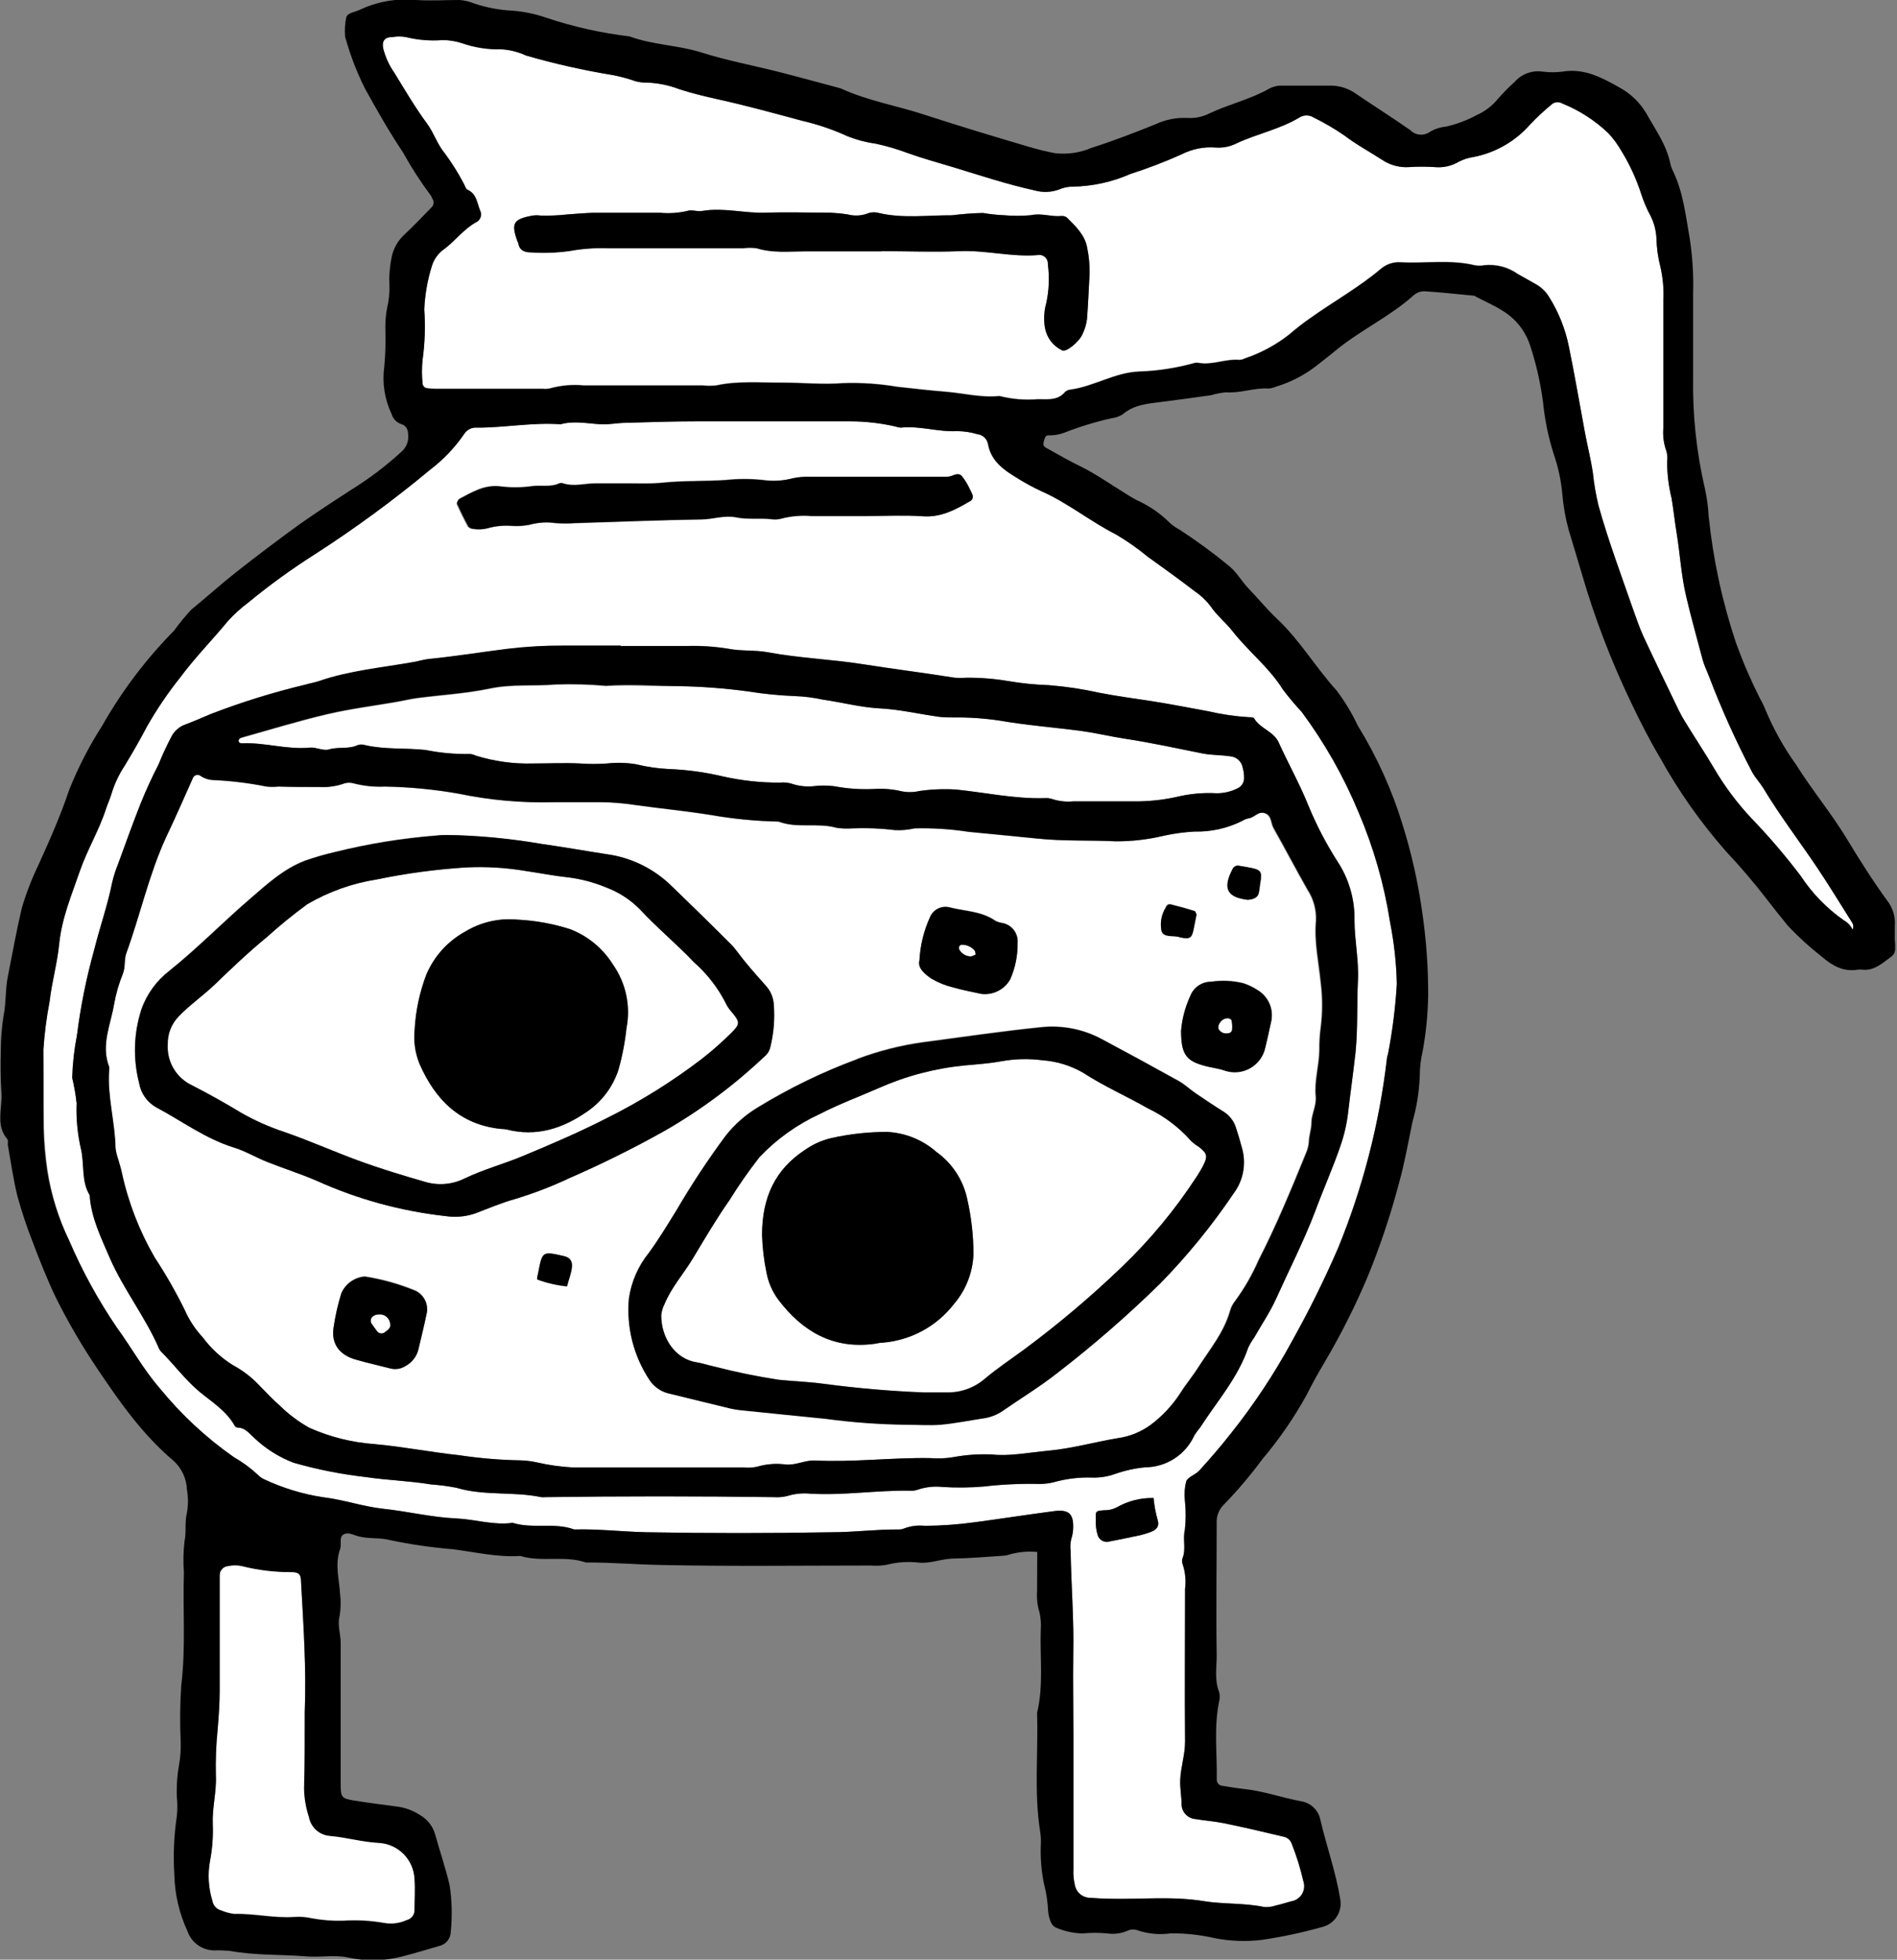 <svg width="184" height="190" viewBox="0 0 184 190" fill="none" xmlns="http://www.w3.org/2000/svg">
<rect x="0" y="0" width="184" height="190" fill="#808080" stroke="none"/>
<g clip-path="url(#clip0_135_3260)">
<path d="M4.27 109.345C4.303 110.728 4.421 112.107 4.621 113.475C4.981 115.842 5.688 118.144 6.719 120.305C7.989 123.259 9.54 126.083 11.351 128.74C12.763 130.671 13.925 132.803 15.489 134.592C17.565 137.142 19.984 139.393 22.678 141.279C23.502 141.75 24.27 142.31 24.968 142.951C25.14 143.137 25.344 143.29 25.57 143.403C27.395 144.267 29.335 144.862 31.33 145.167C33.328 145.401 35.218 146.078 37.182 146.287C39.556 146.538 41.905 147.123 44.271 147.223C46.102 147.307 47.874 147.909 49.722 147.65C51.669 148.26 53.759 147.583 55.699 148.293C58.031 148.226 60.355 148.511 62.688 148.561C68.69 148.667 74.692 148.667 80.695 148.561C82.835 148.561 84.966 148.277 87.115 148.293C87.306 148.305 87.497 148.274 87.675 148.201C88.324 147.954 89.024 147.865 89.715 147.942C91.354 147.928 92.99 147.808 94.613 147.583C97.121 147.248 99.696 146.847 102.246 146.513C103.709 146.32 104.177 146.805 104.085 148.318C104.062 148.631 104 148.94 103.901 149.238C103.815 149.599 103.795 149.973 103.843 150.341C103.901 153.685 104.177 157.029 104.102 160.373C104.043 163.023 104.102 165.682 104.102 168.34C104.102 172.637 104.102 176.934 104.102 181.231C104.076 181.733 104.121 182.237 104.235 182.727C104.291 183.071 104.464 183.385 104.724 183.617C104.984 183.848 105.317 183.983 105.665 183.998C106.3 184.048 106.927 184.073 107.563 184.09C110.631 184.165 113.699 183.822 116.758 184.324C118.664 184.633 120.654 184.483 122.61 184.892C122.998 184.924 123.387 184.876 123.755 184.75C124.249 184.641 124.734 184.483 125.218 184.349C125.437 184.318 125.646 184.239 125.831 184.118C126.015 183.996 126.17 183.835 126.285 183.646C126.399 183.457 126.47 183.245 126.492 183.026C126.515 182.806 126.488 182.584 126.414 182.376C126.133 181.148 125.759 179.943 125.294 178.773C125.232 178.591 125.121 178.429 124.974 178.305C124.826 178.181 124.648 178.1 124.458 178.071C122.568 177.619 120.671 177.176 118.765 176.783C117.845 176.591 116.9 176.532 115.981 176.374C115.627 176.352 115.293 176.203 115.041 175.954C114.789 175.705 114.636 175.373 114.61 175.019C114.61 174.183 114.443 173.406 114.476 172.578C114.526 171.316 114.953 170.121 114.944 168.842C114.903 163.918 114.944 158.985 114.944 154.053C115.052 153.237 114.969 152.407 114.702 151.629C114.639 151.45 114.639 151.256 114.702 151.077C115.061 150.183 114.702 149.246 114.928 148.318C115.032 147.377 115.032 146.426 114.928 145.484C114.856 144.857 114.902 144.222 115.061 143.612C115.262 143.169 115.964 142.985 116.332 142.575C117.385 141.413 118.414 140.226 119.383 138.989C121.624 136.179 123.613 133.177 125.327 130.019C126.959 127.103 128.444 124.106 129.774 121.041C132.189 115.155 133.786 108.968 134.523 102.649C134.523 102.465 134.623 102.281 134.648 102.097C135.072 99.889 135.351 97.655 135.484 95.41C135.442 93.402 135.224 91.402 134.832 89.432C134.263 85.76 133.235 82.173 131.772 78.757C130.341 75.303 128.49 72.038 126.263 69.035C125.622 68.347 125.017 67.627 124.449 66.878C123.103 64.704 121.064 63.149 119.517 61.16C118.857 60.324 118.004 59.663 117.402 58.752C116.978 58.2 116.467 57.72 115.889 57.331C114.393 56.186 112.863 55.074 111.333 53.987C110.364 53.184 109.333 52.46 108.248 51.822C105.74 50.551 103.6 48.779 101.042 47.642C100.175 47.244 99.337 46.785 98.534 46.271C97.28 45.519 96.127 44.658 95.834 43.069C95.792 42.819 95.67 42.589 95.486 42.414C95.302 42.239 95.066 42.129 94.814 42.1C94.168 41.908 93.498 41.807 92.825 41.799C90.994 41.899 89.213 41.264 87.374 41.464C87.185 41.453 86.999 41.414 86.822 41.347C85.407 41.024 83.96 40.859 82.509 40.854C77.493 40.854 72.527 40.854 67.528 40.854C65.262 40.854 62.997 40.929 60.731 40.996C59.895 40.996 59.101 41.18 58.299 41.138C56.986 41.071 55.682 40.77 54.37 41.138C51.653 40.938 48.961 41.473 46.252 41.464C46.003 41.444 45.753 41.495 45.532 41.61C45.31 41.725 45.125 41.901 44.998 42.116C44.104 43.41 43.012 44.555 41.763 45.51C38.184 48.487 34.426 51.243 30.511 53.761C28.28 55.177 26.138 56.729 24.099 58.409C23.388 58.941 22.728 59.537 22.126 60.19C20.613 62.038 18.924 63.735 17.495 65.666C16.286 67.177 15.199 68.781 14.243 70.464C13.574 71.743 12.864 72.972 12.095 74.243C11.538 75.081 11.107 75.997 10.816 76.96C10.673 77.445 10.456 77.904 10.297 78.381C9.62 80.487 8.458 82.394 7.739 84.475C6.945 86.782 5.992 89.023 5.741 91.522C5.557 93.378 5.031 95.209 4.813 97.09C4.516 98.631 4.315 100.189 4.211 101.755C4.261 104.288 4.211 106.812 4.27 109.345ZM111.634 148.527C111.226 148.683 110.807 148.806 110.38 148.895C109.469 149.096 108.549 149.271 107.638 149.455C107.518 149.494 107.392 149.507 107.267 149.495C107.142 149.483 107.021 149.446 106.911 149.386C106.801 149.326 106.704 149.244 106.626 149.145C106.548 149.046 106.492 148.933 106.459 148.812C106.317 148.332 106.26 147.831 106.292 147.332C106.242 146.496 106.292 146.496 107.078 146.429C107.517 146.444 107.952 146.343 108.34 146.136C109.422 145.523 110.65 145.214 111.893 145.242C111.958 145.96 112.09 146.671 112.286 147.365C112.478 147.967 112.219 148.31 111.634 148.527ZM44.555 48.336C45.776 47.692 46.955 46.965 48.451 47.124C49.455 47.258 50.473 47.258 51.477 47.124C52.397 46.973 53.35 47.249 54.228 46.84C54.349 46.797 54.482 46.797 54.604 46.84C55.657 47.182 56.71 46.84 57.764 46.84H60.982C62.052 46.84 63.139 46.89 64.201 46.781C66.274 46.564 68.381 46.656 70.42 46.514C71.599 46.388 72.787 46.388 73.965 46.514C74.957 46.665 75.969 46.614 76.941 46.363C77.491 46.253 78.052 46.208 78.613 46.229H90.183C90.751 46.229 91.32 46.229 91.855 46.229C92.39 46.229 92.85 45.719 93.284 46.146C93.599 46.537 93.863 46.967 94.07 47.425C94.162 47.592 94.237 47.767 94.312 47.943C94.368 48.056 94.378 48.187 94.339 48.307C94.3 48.428 94.215 48.528 94.103 48.587C92.674 49.423 91.278 50.184 89.506 50.058C87.733 49.933 85.71 50.058 83.821 50.058C82.149 50.058 80.402 50.058 78.697 50.058C77.689 49.969 76.673 50.056 75.695 50.317C75.39 50.398 75.07 50.413 74.759 50.359C73.63 50.234 72.51 50.417 71.365 50.184C70.22 49.949 69.15 50.367 68.021 50.384C63.933 50.443 59.837 50.618 55.749 50.744C55.128 50.785 54.505 50.785 53.885 50.744C53.013 50.615 52.125 50.672 51.277 50.911C50.726 51.015 50.164 51.048 49.605 51.011C48.785 50.944 47.961 51.029 47.172 51.262C46.741 51.36 46.296 51.374 45.859 51.304C45.672 51.294 45.496 51.213 45.366 51.078C44.973 50.359 44.614 49.623 44.279 48.871C44.279 48.695 44.43 48.403 44.555 48.336ZM7.463 100.409C7.816 97.607 8.375 94.835 9.135 92.116C9.679 89.926 10.439 87.802 10.882 85.579C11.026 84.965 11.219 84.364 11.459 83.781C12.17 81.833 12.872 79.869 13.641 77.929C14.159 76.642 14.736 75.385 15.371 74.159C15.749 73.224 16.173 72.309 16.642 71.417C16.902 70.93 17.321 70.546 17.829 70.33C18.715 69.996 19.585 69.628 20.454 69.252C23.452 68.097 26.524 67.145 29.65 66.401C30.076 66.276 30.486 66.209 30.929 66.067C33.913 65.03 37.065 64.763 40.125 64.211C40.618 64.127 41.111 63.969 41.596 63.919C44.154 63.668 46.696 63.25 49.245 62.932C51.054 62.717 52.874 62.613 54.696 62.623C56.535 62.623 58.366 62.623 60.196 62.623C62.345 62.623 64.493 62.623 66.642 62.623C67.962 62.584 69.284 62.671 70.588 62.882C71.867 63.141 73.221 62.991 74.525 63.241C77.543 63.801 80.619 63.902 83.662 64.387C86.705 64.871 89.606 65.223 92.582 65.699C92.96 65.729 93.341 65.729 93.719 65.699C95.1 65.691 96.48 65.805 97.84 66.042C99.14 66.261 100.452 66.392 101.769 66.435C103.395 66.565 105.01 66.808 106.601 67.162C108.332 67.505 110.079 67.722 111.826 67.998C113.573 68.274 115.404 68.633 117.185 68.959C118.473 69.26 119.785 69.453 121.105 69.536C121.289 69.536 121.582 69.536 121.64 69.645C122.217 70.648 123.53 70.899 124.023 71.977C124.959 74.05 126.079 76.023 126.924 78.147C127.694 80.005 128.626 81.793 129.708 83.489C130.831 85.181 131.414 87.175 131.38 89.207C131.38 91.163 131.814 93.094 131.714 95.058C131.597 97.382 131.714 99.698 131.48 102.031C131.271 103.962 130.987 105.884 130.769 107.807C130.639 108.947 130.381 110.069 130 111.151C129.265 113.291 128.328 115.373 127.551 117.488C126.447 120.372 125.043 123.114 123.781 125.914C123.187 127.227 122.368 128.422 121.649 129.693C121.427 129.997 121.234 130.322 121.072 130.663C120.077 133.589 118.037 135.879 116.399 138.42C116.198 138.658 116.013 138.909 115.847 139.173C115.43 140.091 114.759 140.87 113.913 141.418C113.067 141.966 112.082 142.26 111.074 142.266C110.07 142.364 109.082 142.583 108.131 142.918C107.418 143.172 106.664 143.288 105.907 143.261C104.648 143.221 103.391 143.376 102.179 143.721C101.752 143.824 101.314 143.877 100.875 143.879C99.049 143.834 97.222 143.918 95.408 144.13C94.084 144.24 92.754 144.254 91.428 144.172C90.61 144.081 89.782 144.172 89.004 144.439C88.765 144.521 88.512 144.553 88.26 144.531C85.042 144.481 81.84 145.008 78.613 144.824C77.856 144.746 77.092 144.82 76.364 145.041C75.939 145.152 75.498 145.192 75.06 145.158C67.659 145.058 60.263 145.058 52.873 145.158C52.748 145.171 52.622 145.171 52.497 145.158C49.78 144.59 46.955 145.058 44.263 144.247C43.462 144.09 42.652 143.984 41.839 143.93C39.74 143.578 37.592 143.528 35.485 143.211C33.106 142.943 30.755 142.476 28.454 141.814C27.036 141.27 25.74 140.449 24.642 139.399C24.166 138.989 23.806 138.437 23.079 138.42C23.018 138.416 22.958 138.398 22.904 138.368C22.851 138.338 22.805 138.296 22.77 138.245C21.934 136.757 20.521 135.913 19.301 134.901C17.938 133.739 16.893 132.318 15.647 131.072C15.556 130.982 15.48 130.878 15.422 130.763C14.101 127.687 11.986 125.037 10.648 121.968C9.812 120.012 8.834 118.073 8.7 115.883C7.865 114.512 8.199 112.932 7.865 111.46C7.519 109.99 7.373 108.48 7.43 106.971C7.34 106.138 7.197 105.312 7.003 104.497C7.045 103.124 7.198 101.756 7.463 100.409Z" fill="white"/>
<path d="M10.598 103.794C10.414 106.302 11.175 108.81 11.217 111.318C11.265 111.692 11.355 112.059 11.484 112.413C11.601 112.84 11.735 113.249 11.827 113.684C12.454 116.581 13.532 119.363 15.02 121.927C16.095 123.559 17.067 125.256 17.93 127.009C18.361 127.995 18.958 128.899 19.694 129.684C20.485 130.755 21.472 131.665 22.603 132.368C23.535 132.869 24.382 133.515 25.111 134.282C25.779 134.951 26.415 135.662 27.134 136.28C27.983 137.115 28.939 137.834 29.976 138.42C31.992 139.323 34.151 139.864 36.354 140.017C39.113 140.268 41.813 140.803 44.564 141.096C46.502 141.387 48.456 141.552 50.416 141.589C50.978 141.602 51.538 141.669 52.087 141.789C53.249 142.059 54.432 142.224 55.624 142.283C61.124 142.283 66.625 142.283 72.126 142.283C72.564 142.326 73.007 142.3 73.438 142.207C74.352 141.938 75.312 141.867 76.255 141.998C77.234 142.065 78.094 141.564 79.048 141.605C82.776 141.789 86.488 141.313 90.208 141.371C90.964 141.438 91.725 141.407 92.473 141.279C93.67 141.063 94.886 140.979 96.101 141.029C97.823 141.238 99.763 140.836 101.702 140.661C103.934 140.452 106.133 139.825 108.39 139.449C109.521 139.288 110.596 138.858 111.525 138.195C112.688 137.33 113.685 136.262 114.468 135.043C114.994 134.207 115.663 133.421 116.215 132.535C117.343 130.796 118.673 129.191 119.266 127.126C119.365 126.763 119.538 126.424 119.776 126.132C120.671 124.909 121.428 123.591 122.033 122.203C123.747 118.859 125.202 115.348 126.623 111.853C126.779 111.512 126.878 111.148 126.915 110.775C126.915 110.131 127.166 109.521 127.166 108.911C127.166 108.008 127.668 107.239 127.584 106.311C127.434 104.789 127.919 103.318 127.935 101.796C127.925 101.064 127.97 100.332 128.069 99.606C128.249 98.177 128.249 96.73 128.069 95.301C127.877 93.303 127.417 91.313 127.609 89.282C127.658 88.21 127.365 87.151 126.773 86.256C125.653 84.283 124.6 82.268 123.488 80.295C123.212 79.81 123.321 79.083 122.652 78.857C121.983 78.632 121.64 79.275 121.08 79.35C120.831 79.401 120.592 79.497 120.378 79.635C118.965 80.331 117.405 80.675 115.83 80.638C114.826 80.691 113.828 80.825 112.846 81.039C111.319 81.408 109.752 81.59 108.181 81.583C105.673 81.457 103.165 81.583 100.657 81.323C98.417 81.106 96.168 80.872 93.919 80.663C92.175 80.393 90.409 80.281 88.644 80.329C88.034 80.469 87.406 80.526 86.78 80.496C85.394 80.326 83.996 80.27 82.6 80.329C82.095 80.364 81.588 80.345 81.087 80.27C79.248 79.743 77.292 80.362 75.478 79.668C73.28 79.624 71.089 79.411 68.924 79.033C66.416 78.632 63.908 78.389 61.459 78.046C60.404 77.886 59.34 77.799 58.274 77.787C56.761 77.787 55.247 77.787 53.734 77.787C50.594 77.876 47.455 77.595 44.38 76.951C42.03 76.54 39.651 76.314 37.266 76.274C36.258 76.322 35.249 76.218 34.273 75.965C33.908 75.861 33.519 75.885 33.169 76.032C32.443 76.263 31.681 76.359 30.921 76.316C29.6 76.316 28.27 76.316 26.95 76.274C26.572 76.312 26.191 76.312 25.813 76.274C24.093 75.929 22.349 75.716 20.596 75.639C20.191 75.609 19.801 75.47 19.468 75.238C19.405 75.188 19.331 75.154 19.252 75.139C19.173 75.125 19.092 75.13 19.015 75.154C18.939 75.177 18.869 75.22 18.812 75.277C18.756 75.334 18.714 75.403 18.69 75.48C17.854 77.361 17.018 79.267 16.124 81.148C14.452 84.759 13.616 88.672 12.262 92.392C12.019 93.044 12.186 93.754 11.911 94.431C11.532 95.364 11.252 96.333 11.075 97.324C10.74 99.339 9.77 101.312 10.581 103.418C10.616 103.541 10.621 103.669 10.598 103.794ZM41.42 127.202C41.17 128.431 40.869 129.651 40.584 130.855C40.497 131.194 40.34 131.512 40.123 131.787C39.905 132.062 39.632 132.288 39.322 132.452C39.111 132.586 38.874 132.676 38.627 132.716C38.38 132.757 38.127 132.746 37.884 132.686C36.797 132.401 35.694 132.167 34.607 131.85C32.935 131.415 32.099 130.303 32.358 128.69C32.522 127.577 32.771 126.479 33.102 125.404C33.291 124.942 33.604 124.541 34.007 124.246C34.41 123.95 34.887 123.773 35.385 123.732C37.081 123.995 38.74 124.461 40.325 125.12C40.699 125.306 41.006 125.604 41.202 125.973C41.398 126.342 41.475 126.762 41.42 127.177V127.202ZM55.44 122.863C55.339 123.465 55.139 124.058 54.963 124.744C53.983 124.64 53.019 124.412 52.096 124.067C52.096 123.816 52.163 123.64 52.196 123.465C52.597 121.333 52.597 121.333 54.645 121.793C55.247 121.91 55.532 122.236 55.44 122.838V122.863ZM119.576 84.258C119.627 84.142 119.716 84.047 119.829 83.989C119.941 83.931 120.07 83.914 120.194 83.94C120.629 84.007 121.03 84.082 121.49 84.174C122.326 84.35 122.435 84.609 122.276 85.495C122.209 85.863 122.192 86.247 122.109 86.607C122.025 86.966 121.699 87.2 121.039 87.242C119.015 87 118.589 86.105 119.576 84.258ZM120.587 95.301C121.064 95.457 121.519 95.673 121.941 95.945C122.489 96.259 122.916 96.747 123.155 97.332C123.394 97.916 123.432 98.563 123.262 99.171C123.095 100.007 122.911 100.751 122.727 101.546C122.638 101.958 122.463 102.347 122.214 102.687C121.966 103.028 121.649 103.313 121.283 103.524C120.918 103.735 120.513 103.867 120.094 103.912C119.674 103.958 119.25 103.914 118.848 103.786C118.146 103.535 117.377 103.477 116.658 103.251C114.986 102.749 114.56 102.097 114.56 99.907C114.659 98.75 114.959 97.618 115.446 96.563C115.601 96.151 115.879 95.796 116.242 95.546C116.606 95.297 117.037 95.165 117.477 95.167C118.513 95.01 119.569 95.056 120.587 95.301ZM113.063 87.936C113.09 87.846 113.147 87.767 113.224 87.714C113.302 87.661 113.396 87.636 113.49 87.643C114.284 87.836 115.07 88.053 115.839 88.296C115.964 88.296 116.031 88.58 116.064 88.647C115.964 89.173 115.872 89.608 115.789 90.034C115.613 90.929 115.429 91.046 114.526 90.87C114.459 90.87 114.409 90.82 114.342 90.812C113.749 90.661 112.888 90.887 112.67 90.252C112.496 89.47 112.634 88.651 113.055 87.969L113.063 87.936ZM89.188 93.086C89.264 91.641 89.61 90.223 90.208 88.906C90.354 88.551 90.622 88.259 90.964 88.083C91.305 87.907 91.698 87.858 92.072 87.944C93.577 88.337 95.199 88.312 96.553 89.257C96.775 89.37 97.016 89.444 97.263 89.474C97.7 89.565 98.088 89.812 98.355 90.169C98.621 90.527 98.748 90.969 98.71 91.414C98.725 92.612 98.486 93.8 98.007 94.9C97.736 95.394 97.322 95.795 96.82 96.051C96.317 96.308 95.75 96.407 95.19 96.338C94.279 96.145 93.351 95.961 92.457 95.71C91.726 95.534 91.025 95.252 90.375 94.875C89.531 94.356 89.004 93.771 89.18 93.119L89.188 93.086ZM83.152 102.641C85.219 101.863 87.367 101.319 89.556 101.019C93.376 100.517 97.18 99.949 101 99.564C103.022 99.355 105.061 99.757 106.852 100.718C109.349 102.05 111.837 103.404 114.317 104.781C114.911 105.115 115.429 105.617 115.989 105.993C116.875 106.595 117.761 107.188 118.664 107.749C119.26 108.118 119.695 108.696 119.885 109.37C120.077 109.964 120.261 110.566 120.42 111.176C120.651 111.926 120.702 112.721 120.57 113.494C120.438 114.268 120.126 115 119.659 115.632C117.543 118.772 115.145 121.713 112.495 124.418C109.345 127.502 106.014 130.397 102.522 133.087C100.85 134.408 98.994 135.528 97.238 136.748C96.662 137.143 96 137.395 95.307 137.484C93.936 137.693 92.574 137.969 91.194 138.094C90.124 138.195 89.046 138.094 87.976 138.094C85.33 138.065 82.689 137.872 80.067 137.518C77.317 137.25 74.575 136.957 71.825 136.682C71.51 136.652 71.197 136.602 70.888 136.531C68.924 136.063 66.968 135.57 65.037 135.102C64.219 134.95 63.495 134.481 63.022 133.797C61.465 131.466 60.751 128.673 60.999 125.881C61.231 124.246 61.904 122.706 62.947 121.425C63.908 120.104 64.752 118.708 65.614 117.312C67.075 114.814 68.671 112.397 70.395 110.073C71.259 108.982 72.312 108.056 73.505 107.339C76.558 105.474 79.787 103.912 83.144 102.674L83.152 102.641ZM13.691 97.867C14.217 96.367 15.17 95.054 16.433 94.089C19.133 91.924 21.558 89.441 24.174 87.184C25.846 85.746 27.46 84.233 29.591 83.422C30.542 83.09 31.511 82.811 32.492 82.586C35.731 81.782 39.03 81.248 42.357 80.989C43.042 80.922 43.736 80.989 44.43 80.989C47.14 81.088 49.841 81.367 52.514 81.825C54.637 82.126 56.744 82.502 58.867 82.828C61.19 83.147 63.352 84.191 65.045 85.813C67.001 87.694 68.941 89.583 70.855 91.506C71.382 92.032 71.791 92.684 72.284 93.261C72.97 94.097 73.664 94.883 74.374 95.677C74.781 96.163 75.022 96.767 75.06 97.399C75.171 98.785 75.058 100.179 74.726 101.529C74.64 101.899 74.431 102.23 74.132 102.465C71.188 105.249 67.921 107.671 64.401 109.68C61.433 111.341 58.383 112.854 55.264 114.211C53.553 115.021 51.784 115.702 49.972 116.25C48.643 116.618 47.356 117.17 46.06 117.663C45.159 117.963 44.2 118.049 43.26 117.914C38.926 117.437 34.694 116.28 30.72 114.486C29.165 113.818 27.543 113.299 25.972 112.681C24.86 112.246 23.84 111.619 22.686 111.26C19.953 110.424 17.67 108.702 15.162 107.372C14.722 107.127 14.343 106.785 14.054 106.373C13.764 105.96 13.572 105.487 13.491 104.99C12.885 102.656 12.951 100.198 13.683 97.901L13.691 97.867Z" fill="white"/>
<path d="M119.132 100.175C119.224 100.173 119.313 100.139 119.382 100.077C119.451 100.016 119.496 99.932 119.508 99.84C119.533 99.533 119.516 99.224 119.458 98.921C119.458 98.845 119.282 98.795 119.182 98.728C118.995 98.713 118.807 98.756 118.644 98.85C118.482 98.944 118.351 99.085 118.271 99.255C118.223 99.329 118.192 99.411 118.177 99.497C118.163 99.583 118.166 99.672 118.187 99.757C118.275 99.922 118.416 100.053 118.587 100.129C118.758 100.205 118.95 100.221 119.132 100.175Z" fill="white"/>
<path d="M67.202 121.952C66.299 123.465 65.095 124.786 64.418 126.441C64.245 126.776 64.139 127.143 64.109 127.519C64.109 129.693 65.446 131.758 67.578 132.075C68.138 132.159 68.681 132.36 69.25 132.477C71.317 133.012 73.409 133.441 75.52 133.764C76.966 133.906 78.412 133.956 79.842 134.149C83.085 134.6 86.329 134.876 89.606 134.985H91.871C93.213 135.005 94.516 134.532 95.533 133.655C96.745 132.635 98.041 131.774 99.328 130.83C102.617 128.399 105.75 125.763 108.708 122.938C111.499 120.281 113.971 117.307 116.073 114.077C116.282 113.751 116.482 113.433 116.658 113.099C117.176 112.096 117.118 111.853 116.265 111.184C115.995 111.025 115.746 110.834 115.521 110.616C114.354 109.295 112.933 108.223 111.341 107.464C109.26 106.277 107.061 105.316 105.046 104.003C103.841 103.311 102.495 102.9 101.109 102.8C99.794 102.63 98.46 102.661 97.155 102.892C95.984 103.109 94.781 103.193 93.585 103.301C90.698 103.58 87.876 104.322 85.225 105.5C83.311 106.336 81.355 107.063 79.524 108.008C77.325 109.015 75.338 110.434 73.672 112.188C72.625 113.527 71.651 114.923 70.755 116.367C69.459 118.156 68.339 120.062 67.202 121.952ZM78.069 111.51C78.836 110.962 79.702 110.567 80.619 110.348C82.397 109.947 84.214 109.745 86.036 109.747C87.811 109.832 89.503 110.519 90.835 111.694C92.344 112.774 93.4 114.372 93.802 116.184C94.213 117.966 94.421 119.789 94.421 121.617C94.351 123.393 93.682 125.093 92.523 126.441C91.689 127.517 90.638 128.407 89.439 129.052C88.239 129.697 86.918 130.083 85.56 130.186C85.309 130.186 85.058 130.261 84.807 130.295C80.811 130.83 77.844 129.108 75.503 126.031C74.932 125.267 74.541 124.384 74.358 123.448C74.1 122.224 73.951 120.979 73.915 119.728C73.923 116.008 75.269 113.366 78.044 111.51H78.069Z" fill="white"/>
<path d="M18.631 105.232C20.261 106.068 21.849 106.954 23.404 107.899C24.717 108.646 26.1 109.262 27.534 109.738C29.958 110.574 32.316 111.627 34.724 112.514C36.855 113.299 39.02 113.951 41.194 114.578C42.477 114.973 43.863 114.859 45.064 114.261C46.887 113.383 48.843 112.865 50.707 112.087C53.441 110.95 56.158 109.788 58.791 108.442C62.072 106.815 65.188 104.875 68.096 102.649C69.091 101.869 70.04 101.032 70.938 100.141C71.774 99.305 71.774 99.113 71.063 98.227C70.85 98 70.662 97.751 70.503 97.483C69.728 95.893 68.646 94.472 67.318 93.303C65.646 91.539 63.723 89.959 62.051 88.153C61.121 87.214 59.997 86.49 58.758 86.03C57.594 85.548 56.371 85.225 55.121 85.069C53.742 84.926 52.379 84.651 51 84.45C49.068 84.122 47.105 84.007 45.148 84.107C42.257 84.293 39.383 84.681 36.546 85.269C34.169 85.637 31.883 86.451 29.808 87.668C28.439 88.671 27.123 89.743 25.862 90.879C24.115 92.308 22.468 93.88 20.846 95.443C19.709 96.538 18.405 97.424 17.31 98.57C16.967 98.933 16.699 99.361 16.523 99.829C16.346 100.297 16.264 100.795 16.282 101.295C16.237 102.11 16.437 102.921 16.855 103.622C17.274 104.323 17.892 104.884 18.631 105.232ZM40.224 99.815C40.326 97.983 40.712 96.178 41.369 94.465C42.121 92.711 43.436 91.258 45.106 90.335C46.633 89.407 48.419 88.996 50.197 89.165C51.953 89.251 53.691 89.568 55.364 90.109C57.068 90.783 58.511 91.988 59.477 93.545C60.093 94.429 60.525 95.427 60.748 96.482C60.971 97.536 60.979 98.624 60.772 99.681C60.628 101.056 60.365 102.415 59.987 103.744C59.452 105.369 58.401 106.776 56.994 107.749C54.603 109.42 52.036 110.256 49.119 109.504C48.934 109.475 48.746 109.458 48.559 109.454C44.596 109.028 42.222 106.62 40.701 103.159C40.268 102.101 40.104 100.952 40.224 99.815Z" fill="white"/>
<path d="M36.697 127.444C36.574 127.444 36.453 127.471 36.342 127.523C36.23 127.575 36.132 127.651 36.053 127.745C35.984 127.847 35.951 127.969 35.96 128.092C35.969 128.215 36.02 128.332 36.104 128.422C36.246 128.623 36.388 128.832 36.538 129.024C36.58 129.094 36.636 129.154 36.704 129.198C36.772 129.243 36.849 129.272 36.93 129.282C37.01 129.293 37.092 129.285 37.169 129.259C37.246 129.233 37.316 129.19 37.374 129.133C37.675 128.915 37.984 128.69 37.826 128.238C37.775 127.987 37.63 127.764 37.42 127.616C37.21 127.469 36.951 127.407 36.697 127.444Z" fill="white"/>
<path d="M94.154 92.734C94.325 92.7 94.49 92.635 94.638 92.542C94.626 92.416 94.595 92.292 94.546 92.174C94.391 91.988 94.195 91.839 93.973 91.739C93.752 91.639 93.51 91.591 93.267 91.597C93.214 91.607 93.164 91.629 93.122 91.663C93.08 91.697 93.046 91.74 93.025 91.79C93.01 91.848 93.007 91.908 93.017 91.968C93.027 92.027 93.05 92.083 93.084 92.132C93.2 92.312 93.358 92.46 93.544 92.565C93.731 92.67 93.94 92.728 94.154 92.734Z" fill="white"/>
<path d="M30.025 176.156C29.729 175.261 29.571 174.325 29.557 173.381C29.557 170.873 29.557 168.449 29.557 165.991C29.724 161.761 29.432 157.548 29.198 153.334C29.198 152.615 28.989 152.398 28.303 152.39C26.669 152.4 25.04 152.204 23.455 151.804C23.022 151.709 22.574 151.709 22.142 151.804C21.913 151.817 21.698 151.919 21.542 152.087C21.386 152.256 21.301 152.478 21.306 152.707C21.306 153.15 21.306 153.593 21.306 154.037C21.306 157.314 21.306 160.599 21.306 163.884C21.306 165.13 21.214 166.392 21.114 167.596C20.96 169.096 20.901 170.603 20.938 172.11C21.014 173.699 20.57 175.237 20.637 176.817C20.686 178.016 20.596 179.216 20.37 180.395C20.133 181.702 20.216 183.047 20.612 184.315C20.652 184.528 20.752 184.724 20.9 184.881C21.049 185.038 21.239 185.149 21.448 185.202C21.854 185.374 22.282 185.489 22.719 185.544C24.667 185.494 26.598 185.979 28.571 185.837C29.132 185.799 29.695 185.844 30.243 185.971C31.235 186.152 32.244 186.231 33.252 186.205C34.577 186.116 35.907 186.186 37.215 186.414C37.966 186.555 38.742 186.461 39.438 186.146C39.654 186.096 39.848 185.975 39.987 185.802C40.126 185.629 40.204 185.415 40.208 185.193C40.208 184.182 40.283 183.17 40.208 182.167C40.172 181.244 39.791 180.368 39.138 179.714C38.486 179.06 37.611 178.676 36.688 178.639C35.116 178.547 33.603 178.113 32.048 177.97C31.559 177.93 31.097 177.731 30.732 177.404C30.367 177.076 30.119 176.638 30.025 176.156Z" fill="white"/>
<path d="M23.48 72.069C25.687 71.969 27.835 72.705 30.059 72.487C30.669 72.429 31.355 72.83 31.898 72.663C32.826 72.387 33.804 72.663 34.69 72.245C34.926 72.165 35.182 72.165 35.418 72.245C37.332 72.688 39.297 72.504 41.27 72.713C42.689 72.999 44.135 73.13 45.583 73.106C45.773 73.119 45.957 73.17 46.127 73.256C47.932 73.821 49.82 74.081 51.711 74.025C53.224 74.025 54.745 73.95 56.258 74.025C57.13 74.088 58.004 74.088 58.875 74.025C59.816 73.921 60.767 73.947 61.701 74.101C62.736 74.356 63.795 74.51 64.861 74.561C66.621 74.629 68.371 74.867 70.085 75.271C71.92 75.687 73.797 75.891 75.678 75.881C76.055 75.841 76.436 75.878 76.798 75.99C77.46 76.211 78.16 76.294 78.855 76.232C79.543 76.144 80.24 76.144 80.928 76.232C82.231 76.477 83.559 76.564 84.882 76.492C85.764 76.443 86.649 76.525 87.507 76.734C88.061 76.836 88.631 76.822 89.179 76.692C90.356 76.524 91.546 76.477 92.732 76.55C95.599 76.843 98.425 77.47 101.334 77.386C101.586 77.366 101.839 77.397 102.078 77.478C102.739 77.691 103.436 77.765 104.126 77.695C106.275 77.695 108.423 77.695 110.572 77.695C111.89 77.665 113.202 77.494 114.484 77.185C115.634 76.94 116.812 76.847 117.987 76.91C118.685 76.918 119.376 76.76 120.001 76.45C120.208 76.364 120.382 76.217 120.502 76.029C120.622 75.84 120.68 75.62 120.67 75.397C120.67 75.083 120.628 74.771 120.545 74.469C120.498 74.159 120.345 73.874 120.112 73.665C119.878 73.456 119.579 73.335 119.266 73.323C118.43 73.198 117.502 73.223 116.649 73.056C114.141 72.554 111.633 72.002 109.084 71.618C107.721 71.409 106.367 71.083 105.004 70.891C102.337 70.531 99.637 70.331 96.987 69.871C95.499 69.647 93.995 69.544 92.49 69.561C92.046 69.57 91.602 69.553 91.16 69.511C89.179 69.244 87.231 68.767 85.2 68.675C83.403 68.567 81.63 68.09 79.841 67.839C78.924 67.636 77.989 67.519 77.049 67.488C75.542 67.426 74.041 67.276 72.552 67.037C70.312 66.733 68.057 66.563 65.797 66.527C63.54 66.585 61.274 66.385 58.775 66.527C57.16 66.383 55.538 66.338 53.918 66.393C51.794 66.577 49.654 66.335 47.523 66.786C45.199 67.271 42.808 67.405 40.442 67.714C39.823 67.797 39.213 67.948 38.594 68.057C36.321 68.458 34.013 68.742 31.756 69.269C28.947 69.929 26.18 70.782 23.396 71.559C23.341 71.579 23.29 71.61 23.247 71.651C23.204 71.691 23.169 71.739 23.146 71.793C23.096 71.986 23.296 72.078 23.48 72.069Z" fill="white"/>
<path d="M41.479 37.619C41.728 37.652 41.979 37.669 42.231 37.669H52.664C52.913 37.699 53.165 37.682 53.408 37.619C54.447 37.336 55.529 37.242 56.601 37.343H68.163C68.602 37.393 69.045 37.393 69.484 37.343C71.615 36.883 73.764 37.092 75.904 37.075C77.86 37.075 79.825 37.285 81.756 37.126C83.519 37.065 85.283 37.183 87.022 37.477C88.569 37.652 90.141 37.828 91.687 37.953C93.434 38.095 95.165 38.555 96.937 38.371C98.162 38.683 99.431 38.788 100.691 38.681C101.619 38.681 102.597 38.831 103.307 37.978C103.451 37.849 103.633 37.77 103.826 37.753C106.133 37.435 108.147 36.081 110.513 35.997C112.332 35.935 114.137 35.654 115.889 35.161C116.013 35.136 116.141 35.136 116.265 35.161C117.602 35.395 118.873 34.752 120.202 34.868C120.392 34.865 120.578 34.816 120.746 34.726C122.3 34.205 123.753 33.422 125.043 32.411C125.709 31.833 126.407 31.291 127.132 30.789C129.381 29.192 131.806 27.838 133.929 26.049C134.46 25.589 135.151 25.357 135.852 25.405C138.243 25.531 140.65 25.121 143.024 25.69C143.336 25.752 143.657 25.752 143.969 25.69C145.11 25.571 146.256 25.868 147.196 26.526L149.027 27.587C149.517 27.874 149.93 28.276 150.23 28.758C151.174 30.248 151.835 31.901 152.178 33.631C152.747 36.39 153.215 39.174 153.741 41.991C153.984 43.278 154.31 44.549 154.502 45.862C154.614 46.923 154.796 47.976 155.046 49.013C155.99 52.407 157.227 55.701 158.389 59.045C158.716 59.931 159.008 60.842 159.401 61.695C160.521 64.094 161.675 66.477 162.829 68.868C163.023 69.263 163.238 69.648 163.472 70.021C164.392 71.518 165.361 72.981 166.256 74.494C167.277 76.234 168.488 77.854 169.867 79.326C171.57 81.091 173.167 82.956 174.649 84.91C175.757 86.599 177.176 88.063 178.829 89.224C179.196 89.437 179.487 89.758 179.665 90.143C179.726 90.041 179.758 89.924 179.758 89.805C179.758 89.685 179.726 89.568 179.665 89.466C178.52 87.66 177.416 85.829 176.221 84.057C174.499 81.499 172.618 79.041 171.029 76.4C170.703 75.865 170.26 75.413 169.951 74.845C168.375 71.84 166.979 68.744 165.771 65.574C165.57 65.039 165.311 64.529 165.161 63.986C164.617 61.921 164.032 59.873 163.547 57.783C163.063 55.693 162.962 53.695 162.628 51.655C162.444 50.543 162.327 49.414 162.143 48.311C161.856 47.151 161.71 45.961 161.708 44.767C161.765 44.39 161.73 44.006 161.608 43.646C161.361 42.927 161.272 42.163 161.349 41.406C161.349 37.301 161.349 33.188 161.349 29.084C161.396 28.014 161.301 26.943 161.065 25.898C160.828 24.983 160.697 24.043 160.672 23.098C160.637 22.342 160.443 21.601 160.103 20.924C159.74 20.26 159.441 19.563 159.209 18.843C158.729 17.347 158.07 15.916 157.244 14.579C156.895 13.978 156.48 13.417 156.007 12.908C154.71 11.673 153.189 10.697 151.526 10.032C151.36 9.933 151.166 9.892 150.974 9.914C150.782 9.937 150.603 10.022 150.464 10.157C149.736 10.757 149.047 11.402 148.4 12.088C146.972 13.707 145.05 14.809 142.932 15.223C142.437 15.295 141.957 15.447 141.511 15.675C140.802 16.097 139.976 16.282 139.154 16.201C138.333 16.147 137.509 16.147 136.688 16.201C135.806 16.262 134.928 16.043 134.18 15.574C132.892 14.738 131.563 14.028 130.368 13.117C129.432 12.475 128.451 11.903 127.433 11.403C127.223 11.266 126.978 11.193 126.727 11.193C126.476 11.193 126.231 11.266 126.021 11.403C124.115 12.548 121.908 12.974 119.918 13.911C119.292 14.223 118.592 14.358 117.895 14.304C116.754 14.218 115.611 14.449 114.593 14.972C112.985 15.693 111.338 16.324 109.661 16.862C107.876 17.648 105.951 18.069 104.001 18.099C103.56 18.1 103.124 18.194 102.722 18.375C101.957 18.658 101.122 18.687 100.339 18.458C97.631 17.865 95.014 16.987 92.364 16.184C90.918 15.75 89.455 15.349 88.034 14.839C87.035 14.462 86.01 14.16 84.966 13.936C84.032 13.809 83.117 13.57 82.241 13.225C80.808 12.568 79.312 12.058 77.777 11.704C75.043 10.968 72.318 10.216 69.567 9.614C68.33 9.338 67.118 9.045 65.922 8.661C64.805 8.229 63.618 8.005 62.42 8C62.041 7.985 61.668 7.905 61.316 7.766C60.721 7.573 60.115 7.414 59.502 7.29C56.641 6.827 53.81 6.191 51.025 5.384C50.278 5.039 49.473 4.835 48.651 4.782C47.335 4.818 46.023 4.614 44.781 4.18C44.184 3.987 43.56 3.889 42.933 3.887C41.735 3.982 40.53 3.883 39.364 3.595C38.929 3.519 38.485 3.519 38.051 3.595C37.316 3.595 37.031 3.971 37.165 4.682C37.381 5.539 37.752 6.349 38.26 7.072C39.28 8.744 40.267 10.416 41.428 11.996C42.097 12.899 42.415 14.019 43.176 14.905C43.841 15.814 44.439 16.769 44.965 17.765C45.09 17.982 45.165 18.316 45.349 18.4C46.252 18.801 46.269 19.704 46.578 20.431C46.626 20.531 46.654 20.639 46.659 20.75C46.665 20.86 46.649 20.971 46.612 21.075C46.574 21.18 46.517 21.275 46.442 21.357C46.367 21.439 46.277 21.505 46.177 21.552C44.998 22.203 44.196 23.299 43.142 24.11C42.559 24.499 42.123 25.073 41.905 25.74C41.469 27.122 41.216 28.555 41.153 30.003C41.268 31.64 41.212 33.285 40.985 34.91C40.91 35.664 40.91 36.422 40.985 37.176C41 37.297 41.058 37.409 41.148 37.49C41.239 37.572 41.357 37.618 41.479 37.619ZM51.669 20.899C51.916 20.866 52.166 20.866 52.413 20.899C53.284 20.926 54.156 20.89 55.021 20.791C56.008 20.732 56.994 20.615 57.989 20.632C60.012 20.632 62.035 20.632 64.05 20.632C64.929 20.712 65.816 20.65 66.675 20.448C67.11 20.297 67.67 20.557 68.146 20.448C70.211 20.105 72.251 20.699 74.307 20.624C76.364 20.548 78.487 20.624 80.56 20.624C81.12 20.65 81.678 20.706 82.232 20.791C82.841 20.952 83.484 20.929 84.08 20.724C84.431 20.575 84.822 20.545 85.192 20.64C87.566 21.2 89.957 20.858 92.339 20.874C93.332 20.747 94.331 20.672 95.332 20.649C96.001 20.763 96.677 20.836 97.355 20.866C98.231 20.945 99.112 20.945 99.988 20.866C101.025 20.632 101.97 21.041 102.956 20.941C103.148 20.922 103.341 20.979 103.491 21.1C104.327 21.936 105.222 22.772 105.447 23.992C105.629 24.858 105.708 25.742 105.681 26.626C105.598 28.072 105.548 29.518 105.431 30.965C105.363 31.464 105.216 31.949 104.996 32.402C104.67 33.155 103.399 34.183 103.031 33.974C102.601 33.772 102.225 33.469 101.934 33.093C101.644 32.717 101.447 32.276 101.359 31.809C101.217 30.999 101.26 30.167 101.485 29.376C101.752 28.14 101.803 26.867 101.635 25.614C101.645 25.484 101.624 25.353 101.574 25.232C101.524 25.111 101.446 25.003 101.347 24.918C101.248 24.832 101.13 24.772 101.003 24.74C100.876 24.709 100.743 24.707 100.615 24.736C98.107 24.937 95.6 24.243 93.092 24.352C90.584 24.461 88.076 24.352 85.509 24.352C83.052 24.352 80.585 24.352 78.128 24.352C76.556 24.352 74.976 24.536 73.43 24.051C72.992 23.988 72.547 23.988 72.109 24.051C67.745 24.051 63.389 24.051 59.034 24.051C57.777 24.003 56.518 24.093 55.281 24.319C54.035 24.494 52.774 24.538 51.519 24.452C50.934 24.452 50.398 24.268 50.298 23.541C50.266 23.494 50.23 23.449 50.19 23.407C49.554 21.602 49.78 21.217 51.669 20.899Z" fill="white"/>
<path d="M100.608 150.475C99.723 150.389 98.831 150.466 97.974 150.701C97.739 150.79 97.49 150.838 97.239 150.843C95.667 150.952 94.095 151.085 92.524 151.11C91.387 151.11 90.325 151.604 89.18 151.512C88.112 151.381 87.028 151.452 85.987 151.721C85.487 151.806 84.978 151.829 84.473 151.788C77.71 151.788 70.947 151.88 64.184 151.737C61.735 151.696 59.285 151.478 56.828 151.495C54.755 150.776 52.547 151.495 50.466 150.86C48.242 151.01 46.077 150.475 43.904 150.208C41.844 150.038 39.798 149.74 37.776 149.313C36.806 149.062 35.778 149.221 34.783 148.962C34.315 148.845 33.78 148.511 33.32 148.778C32.86 149.046 33.153 149.731 32.994 150.182C32.451 151.671 32.91 153.15 32.994 154.63C33.075 155.32 33.056 156.019 32.936 156.703C32.71 157.598 33.053 158.45 33.044 159.328C33.044 163.558 33.044 167.788 33.044 172.018C33.044 172.336 33.044 172.653 33.044 172.971C33.044 174.275 33.128 174.376 34.365 174.576C35.602 174.777 37.099 174.977 38.47 175.153C39.285 175.25 40.067 175.536 40.752 175.989C41.468 176.404 41.992 177.082 42.215 177.878C42.675 179.55 43.226 181.13 43.611 182.785C43.84 184.285 43.876 185.808 43.72 187.316C43.712 187.637 43.596 187.946 43.392 188.193C43.187 188.441 42.905 188.612 42.591 188.679C41.387 189.039 40.184 189.39 38.963 189.707C37.255 190.145 35.468 190.173 33.746 189.791C32.476 189.523 31.096 189.791 29.776 189.691C27.268 189.482 24.76 189.607 22.252 189.147C21.757 189.104 21.26 189.09 20.764 189.105C20.193 189.098 19.638 188.914 19.175 188.579C18.713 188.244 18.365 187.773 18.181 187.233C17.382 185.512 16.95 183.645 16.91 181.749C16.79 179.862 16.871 177.967 17.152 176.098C17.22 175.467 17.22 174.831 17.152 174.2C17.113 173.127 17.192 172.054 17.387 170.998C17.501 170.313 17.549 169.619 17.529 168.925C17.441 167.095 17.457 165.261 17.579 163.433C18.03 159.779 17.721 156.118 17.838 152.465C17.761 151.459 17.78 150.449 17.896 149.447C18.097 148.519 17.896 147.608 18.131 146.68C18.265 145.933 18.265 145.169 18.131 144.423C18.112 143.892 17.986 143.37 17.76 142.888C17.535 142.407 17.214 141.976 16.818 141.622C13.85 139.114 11.643 135.988 9.495 132.786C7.974 130.542 6.606 128.199 5.399 125.772C4.563 124.017 3.844 122.194 3.15 120.363C2.593 118.943 2.11 117.495 1.704 116.025C1.286 114.353 1.06 112.681 0.759 111.009C0.759 110.817 0.809 110.566 0.709 110.449C-0.462 109.078 0.249 107.439 0.14 105.951C0.048 104.589 0.04 103.192 0.082 101.771C0.084 100.651 0.176 99.533 0.358 98.427C0.6 97.215 0.508 95.919 0.759 94.691C1.202 92.475 1.595 90.235 2.113 88.045C2.538 86.61 3.077 85.212 3.727 83.865C4.813 81.474 5.884 79.058 6.719 76.558C7.588 74.391 8.66 72.312 9.921 70.347C11.827 66.991 14.166 63.899 16.877 61.151C17.394 60.44 17.952 59.758 18.549 59.112C20.012 57.925 21.407 56.654 22.896 55.483C24.919 53.895 26.975 52.332 29.073 50.819C30.745 49.648 32.417 48.553 34.089 47.475C35.804 46.412 37.416 45.192 38.904 43.83C39.148 43.629 39.337 43.372 39.457 43.08C39.577 42.788 39.622 42.472 39.59 42.158C39.59 41.673 39.414 41.264 38.921 41.121C38.695 41.045 38.49 40.914 38.326 40.741C38.161 40.568 38.041 40.357 37.977 40.127C37.299 38.698 37.055 37.103 37.274 35.537C37.378 34.409 37.414 33.276 37.383 32.143C37.346 31.21 37.436 30.276 37.651 29.368C37.777 28.619 37.811 27.859 37.751 27.102C37.764 26.423 37.834 25.746 37.96 25.079C38.105 24.203 38.533 23.398 39.18 22.788C40.083 21.953 40.969 21.008 41.855 20.105C41.97 20.001 42.042 19.858 42.058 19.703C42.073 19.549 42.031 19.394 41.939 19.269C41.872 19.169 41.855 19.018 41.772 18.935C40.788 17.622 39.896 16.242 39.105 14.805C37.776 12.815 36.597 10.751 35.435 8.652C34.638 7.074 33.997 5.422 33.521 3.72C33.485 3.65 33.468 3.573 33.471 3.494C33.422 2.884 33.461 2.271 33.588 1.672C33.746 1.212 34.424 1.187 34.875 0.961C36.59 0.147 38.495 -0.185 40.384 -0C41.764 0.092 43.151 -0 44.564 -0C45.061 0.036 45.55 0.151 46.01 0.343C47.207 0.742 48.453 0.975 49.714 1.037C50.84 1.123 51.95 1.356 53.016 1.73C55.629 2.601 58.323 3.203 61.058 3.528C63.306 4.364 65.748 4.364 68.046 5.091C70.496 5.868 73.062 6.345 75.57 6.98C77.518 7.473 79.457 8.017 81.422 8.535L81.598 8.594C84.248 9.806 87.123 10.266 89.865 11.185C93.151 12.255 96.461 13.25 99.78 14.228C100.616 14.479 101.452 14.688 102.338 14.855C103.533 14.99 104.742 14.814 105.849 14.345C107.939 13.676 110.029 12.874 112.044 12.063C113.014 11.603 114.081 11.388 115.154 11.436C115.915 11.486 116.675 11.327 117.352 10.976C119.233 10.09 121.29 9.63 123.112 8.594C123.505 8.384 123.946 8.283 124.391 8.301H129.131C130.017 8.316 130.877 8.609 131.589 9.137C133.311 10.299 135.066 11.419 136.78 12.606C137.021 12.858 137.343 13.015 137.689 13.051C138.036 13.086 138.383 12.997 138.669 12.799C139.159 12.507 139.707 12.328 140.275 12.272C141.318 12.033 142.325 11.653 143.267 11.143C144.078 10.776 144.789 10.22 145.341 9.522C145.842 8.963 146.373 8.43 146.929 7.925C147.263 7.547 147.688 7.26 148.162 7.089C148.637 6.918 149.147 6.869 149.646 6.947C150.273 7.026 150.908 7.026 151.535 6.947C153.633 6.587 155.364 7.515 157.069 8.477C158.133 9.053 159.024 9.901 159.652 10.934C160.539 12.54 161.642 14.019 162.018 15.883C162.074 16.13 162.161 16.369 162.277 16.594C163.272 18.667 163.506 20.916 163.899 23.148C164.166 24.887 164.275 26.647 164.225 28.406C164.225 31.126 164.225 33.843 164.225 36.557C164.16 40.213 164.547 43.864 165.379 47.425C165.567 48.283 165.685 49.155 165.73 50.033C166.161 54.223 167.052 58.352 168.388 62.347C169.053 64.18 169.826 65.972 170.704 67.714C170.861 67.984 171.004 68.263 171.13 68.55C171.932 70.53 172.968 72.408 174.215 74.142C175.753 76.6 177.617 78.832 179.122 81.307C180.359 83.355 181.63 85.37 183.043 87.309C183.599 88.021 183.864 88.917 183.787 89.817C183.787 90.135 183.787 90.452 183.787 90.761C183.737 91.439 184.071 92.3 183.461 92.743C182.625 93.345 181.789 94.164 180.602 94.013C180.474 93.997 180.345 93.997 180.217 94.013C178.779 94.256 177.709 93.621 176.648 92.709C175.506 91.816 174.432 90.838 173.438 89.783C172.744 88.948 172.092 88.112 171.44 87.275C170.176 85.632 168.832 84.053 167.41 82.544C164.954 79.752 162.807 76.703 161.007 73.448C159.97 71.71 159.067 69.921 158.198 68.098C156.258 64.058 154.655 59.864 153.408 55.559C153.006 54.171 152.572 52.8 152.154 51.379C151.839 50.227 151.632 49.049 151.535 47.859C151.41 46.546 151.129 45.252 150.699 44.005C150.184 42.388 149.839 40.721 149.671 39.032C149.429 37.163 149.012 35.321 148.425 33.531C147.985 32.144 147.067 30.959 145.834 30.187C144.998 29.635 144.053 29.242 143.159 28.766C143.11 28.724 143.053 28.693 142.991 28.674C141.378 28.523 139.756 28.339 138.134 28.239C137.751 28.246 137.383 28.391 137.098 28.649C134.74 30.755 131.815 32.076 129.399 34.108C128.822 34.593 128.211 35.035 127.626 35.512C126.474 36.397 125.172 37.066 123.781 37.485C123.551 37.588 123.305 37.65 123.054 37.669C121.657 37.577 120.328 38.145 118.924 38.037C118.428 38.08 117.937 38.176 117.461 38.321C115.847 38.555 114.226 38.764 112.612 38.973C111.3 39.14 109.987 39.24 108.9 40.168C108.582 40.371 108.222 40.5 107.847 40.545C106.246 40.902 104.676 41.383 103.149 41.983C102.681 42.151 102.184 42.228 101.686 42.208C101.385 42.208 101.335 42.501 101.26 42.743C101.184 42.986 101.159 43.245 101.427 43.395C102.53 44.005 103.617 44.649 104.771 45.201C106.242 45.92 107.58 46.873 108.951 47.709C109.369 47.99 109.801 48.249 110.246 48.486C111.459 49.026 112.562 49.786 113.498 50.727C113.78 50.977 114.091 51.19 114.426 51.362C116.114 52.463 117.738 53.657 119.292 54.94C119.621 55.237 119.918 55.567 120.178 55.926C120.504 56.311 120.788 56.763 121.131 57.089C122.05 58.041 122.895 59.087 123.848 59.981C126.08 62.071 127.61 64.713 129.641 66.945C130.439 68.002 131.125 69.14 131.689 70.339C133.547 73.346 135.011 76.58 136.045 79.961C136.907 82.718 137.542 85.542 137.942 88.404C138.337 91.078 138.533 93.777 138.527 96.48C138.5 98.302 138.321 100.12 137.992 101.913C137.806 102.711 137.711 103.527 137.708 104.346C137.653 105.852 137.414 107.345 136.998 108.793C136.588 110.766 136.245 112.756 135.702 114.687C134.886 117.788 133.867 120.832 132.65 123.799C131.445 126.654 130.048 129.425 128.471 132.092C127.86 133.12 127.275 134.165 126.74 135.244C125.522 137.45 124.088 139.531 122.46 141.455C121.301 143.028 120.036 144.519 118.673 145.919C118.451 146.144 118.277 146.412 118.164 146.707C118.05 147.002 117.998 147.317 118.013 147.633C118.013 151.93 117.946 156.235 118.013 160.532C118.013 161.685 117.787 162.889 118.247 164.043C118.33 164.349 118.33 164.673 118.247 164.979C117.728 167.487 118.063 169.995 118.021 172.503C118.013 172.581 118.021 172.66 118.044 172.735C118.067 172.811 118.105 172.88 118.156 172.94C118.207 173 118.269 173.05 118.339 173.085C118.409 173.121 118.486 173.141 118.564 173.147C119.25 173.247 119.935 173.381 120.621 173.448C122.51 173.64 124.291 174.284 126.147 174.635C126.622 174.701 127.064 174.915 127.411 175.246C127.758 175.578 127.991 176.01 128.078 176.482C128.68 179.049 129.582 181.54 130 184.156C130.104 184.745 129.978 185.352 129.648 185.851C129.319 186.35 128.81 186.704 128.228 186.84C126.307 187.382 124.352 187.798 122.376 188.086C120.875 188.266 119.355 188.213 117.87 187.927C116.462 187.6 115.02 187.44 113.574 187.45C112.505 187.605 111.415 187.511 110.389 187.174C110.211 187.103 110.021 187.072 109.83 187.082C109.64 187.092 109.454 187.143 109.285 187.233C108.695 187.473 108.051 187.551 107.421 187.459C106.612 187.383 105.797 187.383 104.988 187.459C104.107 187.439 103.238 187.249 102.43 186.898C102.204 186.798 102.026 186.611 101.937 186.38C101.781 186.031 101.687 185.658 101.661 185.277C101.622 184.399 101.49 183.527 101.268 182.677C100.998 181.383 100.894 180.06 100.959 178.739C100.974 178.359 100.952 177.978 100.892 177.602C100.282 173.774 100.716 169.92 100.591 166.083C101.235 163.408 100.858 160.682 100.95 157.982C101.001 157.291 100.922 156.596 100.716 155.934C100.591 155.386 100.549 154.822 100.591 154.262C100.599 153.033 100.608 151.838 100.608 150.475ZM179.699 90.185C179.741 90.043 179.774 90.026 179.791 90.185H179.657C179.725 90.079 179.761 89.955 179.761 89.829C179.761 89.704 179.725 89.58 179.657 89.474C178.512 87.668 177.409 85.838 176.213 84.065C174.491 81.507 172.61 79.049 171.022 76.4C170.696 75.873 170.253 75.421 169.943 74.853C168.367 71.848 166.972 68.752 165.763 65.582C165.563 65.047 165.304 64.537 165.153 63.994C164.61 61.929 164.025 59.881 163.54 57.791C163.055 55.701 162.955 53.703 162.62 51.663C162.436 50.551 162.319 49.423 162.135 48.319C161.848 47.159 161.702 45.969 161.701 44.775C161.757 44.399 161.723 44.014 161.6 43.654C161.353 42.935 161.265 42.171 161.341 41.414C161.341 37.309 161.341 33.196 161.341 29.092C161.389 28.022 161.293 26.951 161.057 25.907C160.821 24.991 160.689 24.052 160.664 23.106C160.629 22.35 160.436 21.609 160.095 20.933C159.732 20.268 159.433 19.572 159.201 18.851C158.722 17.355 158.062 15.924 157.236 14.588C156.888 13.986 156.473 13.425 155.999 12.916C154.705 11.679 153.187 10.7 151.527 10.032C151.361 9.933 151.167 9.891 150.975 9.914C150.783 9.937 150.604 10.022 150.465 10.157C149.737 10.757 149.047 11.402 148.4 12.088C146.973 13.707 145.051 14.809 142.933 15.223C142.438 15.294 141.958 15.447 141.512 15.674C140.802 16.097 139.976 16.282 139.154 16.201C138.333 16.147 137.509 16.147 136.688 16.201C135.807 16.262 134.929 16.043 134.18 15.574C132.893 14.738 131.564 14.027 130.368 13.116C129.433 12.475 128.452 11.902 127.434 11.403C127.224 11.266 126.978 11.193 126.728 11.193C126.477 11.193 126.231 11.266 126.021 11.403C124.115 12.548 121.908 12.974 119.919 13.911C119.292 14.222 118.593 14.358 117.896 14.303C116.754 14.217 115.611 14.449 114.593 14.972C112.986 15.693 111.339 16.324 109.661 16.861C107.876 17.648 105.952 18.069 104.002 18.099C103.561 18.104 103.126 18.198 102.723 18.375C101.957 18.654 101.123 18.683 100.34 18.458C97.632 17.865 95.015 16.987 92.365 16.184C90.919 15.75 89.456 15.348 88.035 14.838C87.036 14.462 86.01 14.16 84.967 13.936C84.033 13.809 83.118 13.57 82.241 13.225C80.809 12.568 79.313 12.058 77.777 11.704C75.044 10.968 72.318 10.216 69.568 9.614C68.331 9.338 67.119 9.045 65.923 8.661C64.805 8.229 63.618 8.005 62.42 8C62.042 7.984 61.669 7.905 61.317 7.766C60.722 7.573 60.116 7.414 59.503 7.29C56.641 6.827 53.81 6.191 51.026 5.384C50.279 5.038 49.474 4.834 48.652 4.782C47.336 4.818 46.024 4.614 44.781 4.18C44.184 3.987 43.561 3.888 42.934 3.887C41.736 3.982 40.531 3.883 39.364 3.595C38.93 3.519 38.486 3.519 38.052 3.595C37.316 3.595 37.032 3.971 37.166 4.681C37.381 5.539 37.752 6.349 38.261 7.072C39.281 8.744 40.267 10.416 41.429 11.996C42.098 12.899 42.416 14.019 43.176 14.905C43.841 15.814 44.439 16.769 44.965 17.764C45.091 17.982 45.166 18.316 45.35 18.4C46.253 18.801 46.269 19.704 46.579 20.431C46.627 20.531 46.654 20.639 46.66 20.75C46.666 20.86 46.65 20.971 46.612 21.075C46.575 21.179 46.517 21.275 46.443 21.357C46.368 21.439 46.278 21.505 46.177 21.551C44.999 22.203 44.196 23.299 43.143 24.109C42.559 24.499 42.123 25.073 41.906 25.739C41.47 27.122 41.217 28.555 41.153 30.003C41.269 31.64 41.213 33.285 40.986 34.91C40.911 35.663 40.911 36.422 40.986 37.176C40.99 37.303 41.043 37.424 41.133 37.514C41.223 37.604 41.344 37.656 41.471 37.66C41.72 37.694 41.972 37.711 42.223 37.711H52.656C52.905 37.741 53.158 37.724 53.4 37.66C54.44 37.377 55.521 37.284 56.594 37.385H68.163C68.602 37.435 69.046 37.435 69.484 37.385C71.616 36.925 73.764 37.134 75.905 37.117C77.861 37.117 79.825 37.326 81.756 37.167C83.519 37.107 85.284 37.225 87.023 37.518C88.57 37.694 90.141 37.87 91.688 37.995C93.435 38.137 95.165 38.597 96.938 38.413C98.163 38.725 99.432 38.829 100.691 38.722C101.619 38.722 102.597 38.873 103.308 38.02C103.452 37.891 103.634 37.812 103.826 37.794C106.133 37.477 108.148 36.122 110.514 36.039C112.333 35.977 114.137 35.696 115.889 35.203C116.013 35.178 116.141 35.178 116.265 35.203C117.603 35.437 118.874 34.793 120.203 34.91C120.393 34.907 120.579 34.858 120.746 34.768C122.3 34.247 123.753 33.464 125.043 32.452C125.71 31.875 126.408 31.333 127.133 30.831C129.382 29.234 131.806 27.88 133.93 26.091C134.46 25.631 135.151 25.399 135.852 25.447C138.243 25.572 140.651 25.163 143.025 25.731C143.337 25.794 143.658 25.794 143.97 25.731C145.111 25.613 146.256 25.91 147.196 26.567L149.027 27.587C149.517 27.874 149.931 28.275 150.231 28.757C151.175 30.248 151.835 31.901 152.179 33.631C152.747 36.39 153.215 39.174 153.742 41.991C153.985 43.278 154.311 44.549 154.503 45.861C154.615 46.923 154.796 47.975 155.046 49.013C155.991 52.407 157.228 55.701 158.39 59.045C158.716 59.931 159.009 60.842 159.402 61.695C160.522 64.094 161.675 66.477 162.829 68.867C163.024 69.263 163.239 69.648 163.473 70.021C164.392 71.517 165.362 72.98 166.257 74.493C167.277 76.233 168.488 77.854 169.868 79.325C171.571 81.091 173.167 82.956 174.65 84.91C175.758 86.599 177.176 88.063 178.83 89.223C179.212 89.427 179.518 89.75 179.699 90.143V90.185ZM104.119 168.348C104.119 172.645 104.119 176.942 104.119 181.239C104.093 181.742 104.138 182.245 104.252 182.735C104.308 183.079 104.481 183.394 104.741 183.625C105.001 183.857 105.334 183.991 105.682 184.006C106.317 184.056 106.944 184.081 107.58 184.098C110.648 184.173 113.716 183.83 116.775 184.332C118.681 184.641 120.671 184.491 122.627 184.9C123.01 184.927 123.394 184.876 123.756 184.75C124.249 184.641 124.734 184.482 125.219 184.349C125.437 184.318 125.647 184.239 125.831 184.118C126.015 183.996 126.171 183.835 126.285 183.646C126.399 183.457 126.47 183.245 126.493 183.026C126.515 182.806 126.488 182.584 126.414 182.376C126.133 181.148 125.759 179.943 125.294 178.773C125.232 178.591 125.121 178.429 124.974 178.305C124.827 178.181 124.648 178.1 124.458 178.071C122.569 177.619 120.671 177.176 118.765 176.783C117.845 176.591 116.901 176.532 115.981 176.374C115.627 176.352 115.293 176.203 115.041 175.954C114.789 175.705 114.636 175.373 114.61 175.019C114.61 174.183 114.443 173.406 114.476 172.578C114.527 171.316 114.953 170.12 114.945 168.841C114.903 163.918 114.945 158.985 114.945 154.053C115.052 153.237 114.969 152.407 114.702 151.629C114.64 151.45 114.64 151.256 114.702 151.077C115.062 150.183 114.702 149.246 114.928 148.318C115.033 147.377 115.033 146.426 114.928 145.484C114.857 144.857 114.902 144.222 115.062 143.612C115.262 143.169 115.964 142.985 116.332 142.575C117.386 141.413 118.414 140.226 119.384 138.989C121.624 136.179 123.613 133.177 125.327 130.019C126.96 127.103 128.444 124.106 129.775 121.04C132.189 115.155 133.787 108.967 134.523 102.649C134.523 102.465 134.623 102.281 134.648 102.097C135.072 99.889 135.351 97.655 135.484 95.409C135.443 93.402 135.224 91.402 134.832 89.432C134.262 85.76 133.235 82.174 131.773 78.757C130.341 75.303 128.491 72.038 126.264 69.035C125.623 68.347 125.017 67.627 124.45 66.878C123.104 64.704 121.064 63.149 119.517 61.16C118.857 60.324 118.004 59.663 117.402 58.752C116.978 58.2 116.467 57.72 115.889 57.331C114.393 56.186 112.863 55.074 111.333 53.987C110.364 53.184 109.333 52.46 108.248 51.822C105.741 50.551 103.6 48.779 101.042 47.642C100.176 47.243 99.338 46.785 98.534 46.271C97.281 45.519 96.127 44.658 95.834 43.069C95.792 42.819 95.67 42.589 95.486 42.414C95.302 42.239 95.067 42.129 94.814 42.099C94.168 41.908 93.499 41.806 92.825 41.799C90.994 41.899 89.213 41.264 87.374 41.464C87.185 41.453 86.999 41.414 86.822 41.347C85.407 41.024 83.96 40.859 82.509 40.854C77.493 40.854 72.527 40.854 67.528 40.854C65.263 40.854 62.997 40.929 60.732 40.996C59.896 40.996 59.102 41.18 58.299 41.138C56.987 41.071 55.682 40.77 54.37 41.138C51.653 40.938 48.961 41.472 46.253 41.464C46.004 41.444 45.754 41.494 45.532 41.61C45.31 41.725 45.125 41.901 44.999 42.116C44.104 43.41 43.013 44.555 41.764 45.51C38.184 48.487 34.427 51.243 30.511 53.761C28.28 55.177 26.139 56.729 24.099 58.409C23.389 58.941 22.728 59.537 22.127 60.19C20.613 62.038 18.925 63.734 17.495 65.666C16.287 67.177 15.199 68.781 14.243 70.464C13.575 71.743 12.864 72.972 12.095 74.243C11.539 75.081 11.108 75.997 10.816 76.96C10.674 77.445 10.456 77.904 10.297 78.381C9.62 80.487 8.458 82.393 7.739 84.475C6.945 86.782 5.992 89.023 5.741 91.522C5.557 93.378 5.031 95.209 4.813 97.09C4.517 98.631 4.316 100.189 4.212 101.755C4.212 104.262 4.212 106.77 4.212 109.345C4.245 110.728 4.362 112.107 4.563 113.475C4.941 115.845 5.668 118.147 6.719 120.305C7.989 123.259 9.54 126.083 11.351 128.74C12.764 130.671 13.926 132.803 15.489 134.592C17.565 137.142 19.985 139.393 22.678 141.279C23.502 141.749 24.27 142.31 24.969 142.951C25.141 143.137 25.345 143.29 25.571 143.403C27.395 144.267 29.335 144.862 31.331 145.167C33.328 145.401 35.218 146.078 37.182 146.287C39.556 146.538 41.906 147.123 44.271 147.223C46.102 147.307 47.874 147.909 49.722 147.65C51.67 148.26 53.76 147.583 55.699 148.293C58.032 148.226 60.355 148.511 62.688 148.561C68.69 148.667 74.692 148.667 80.695 148.561C82.835 148.561 84.967 148.276 87.115 148.293C87.306 148.305 87.498 148.273 87.675 148.201C88.325 147.954 89.024 147.865 89.715 147.942C91.354 147.928 92.99 147.808 94.614 147.583C97.122 147.248 99.696 146.847 102.246 146.513C103.709 146.32 104.177 146.805 104.085 148.318C104.062 148.631 104 148.94 103.901 149.238C103.815 149.599 103.795 149.973 103.843 150.341C103.901 153.685 104.177 157.029 104.102 160.373C104.077 163.015 104.119 165.648 104.119 168.306V168.348ZM29.558 166.033C29.726 161.803 29.433 157.589 29.199 153.376C29.199 152.657 28.99 152.44 28.304 152.431C26.67 152.442 25.041 152.245 23.456 151.846C23.023 151.75 22.575 151.75 22.143 151.846C21.914 151.859 21.699 151.96 21.543 152.129C21.387 152.297 21.302 152.519 21.307 152.749C21.307 153.192 21.307 153.635 21.307 154.078C21.307 157.355 21.307 160.641 21.307 163.926C21.307 165.171 21.215 166.434 21.115 167.638C20.961 169.137 20.902 170.645 20.939 172.152C21.015 173.74 20.572 175.278 20.638 176.858C20.687 178.057 20.598 179.258 20.371 180.436C20.134 181.744 20.217 183.089 20.613 184.357C20.653 184.569 20.753 184.766 20.901 184.923C21.05 185.08 21.24 185.191 21.449 185.243C21.855 185.416 22.283 185.531 22.72 185.586C24.668 185.536 26.599 186.021 28.572 185.879C29.133 185.841 29.696 185.886 30.244 186.012C31.236 186.194 32.245 186.272 33.253 186.246C34.578 186.157 35.908 186.228 37.216 186.455C37.967 186.596 38.743 186.503 39.44 186.188C39.656 186.138 39.849 186.016 39.988 185.844C40.127 185.671 40.205 185.457 40.209 185.235C40.209 184.223 40.284 183.212 40.209 182.209C40.174 181.286 39.792 180.41 39.139 179.756C38.487 179.102 37.612 178.718 36.689 178.681C35.117 178.589 33.604 178.154 32.05 178.012C31.544 177.984 31.063 177.787 30.683 177.452C30.304 177.116 30.049 176.663 29.959 176.165C29.663 175.269 29.505 174.333 29.491 173.389C29.567 170.915 29.558 168.449 29.558 165.991V166.033Z" fill="black"/>
<path d="M60.221 62.64C62.37 62.64 64.518 62.64 66.667 62.64C67.987 62.601 69.308 62.688 70.612 62.899C71.891 63.158 73.246 63.007 74.55 63.258C77.568 63.818 80.644 63.927 83.687 64.403C86.73 64.88 89.631 65.24 92.607 65.716C92.985 65.745 93.365 65.745 93.744 65.716C95.116 65.703 96.487 65.812 97.84 66.042C99.139 66.261 100.452 66.392 101.769 66.435C103.395 66.565 105.009 66.808 106.601 67.162C108.332 67.505 110.079 67.722 111.826 67.998C113.573 68.274 115.404 68.633 117.185 68.96C118.473 69.26 119.785 69.453 121.105 69.536C121.289 69.536 121.582 69.536 121.64 69.645C122.217 70.648 123.53 70.899 124.023 71.977C124.959 74.051 126.079 76.024 126.924 78.147C127.694 80.005 128.626 81.793 129.707 83.489C130.831 85.181 131.414 87.175 131.379 89.207C131.379 91.163 131.814 93.094 131.714 95.059C131.597 97.383 131.714 99.698 131.48 102.031C131.271 103.962 130.986 105.885 130.769 107.807C130.639 108.947 130.381 110.069 130 111.151C129.264 113.291 128.328 115.373 127.551 117.488C126.447 120.372 125.043 123.114 123.78 125.914C123.187 127.227 122.368 128.422 121.649 129.693C121.427 129.998 121.234 130.322 121.072 130.663C120.077 133.589 118.037 135.879 116.399 138.421C116.198 138.658 116.013 138.91 115.847 139.173C115.43 140.091 114.759 140.87 113.913 141.418C113.067 141.966 112.082 142.26 111.074 142.266C110.07 142.364 109.082 142.583 108.131 142.918C107.418 143.172 106.664 143.288 105.907 143.261C104.648 143.221 103.391 143.376 102.179 143.721C101.752 143.824 101.314 143.877 100.875 143.88C99.049 143.834 97.222 143.918 95.407 144.13C94.084 144.241 92.754 144.255 91.428 144.172C90.61 144.081 89.782 144.173 89.004 144.44C88.765 144.521 88.512 144.553 88.26 144.532C85.041 144.481 81.84 145.008 78.613 144.824C77.856 144.745 77.09 144.822 76.364 145.05C75.938 145.154 75.498 145.191 75.06 145.159C67.659 145.058 60.263 145.058 52.873 145.159C52.748 145.171 52.622 145.171 52.497 145.159C49.78 144.59 46.955 145.058 44.263 144.247C43.462 144.091 42.652 143.985 41.838 143.93C39.74 143.579 37.592 143.528 35.485 143.211C33.106 142.944 30.755 142.477 28.454 141.815C27.036 141.27 25.74 140.449 24.642 139.399C24.166 138.989 23.806 138.437 23.079 138.421C23.018 138.416 22.958 138.399 22.904 138.368C22.851 138.338 22.805 138.296 22.77 138.245C21.934 136.757 20.521 135.913 19.3 134.901C17.938 133.739 16.893 132.318 15.647 131.072C15.556 130.984 15.482 130.879 15.43 130.763C14.101 127.687 11.986 125.037 10.648 121.969C9.812 120.012 8.834 118.073 8.7 115.883C7.864 114.512 8.199 112.932 7.864 111.46C7.519 109.99 7.373 108.48 7.43 106.971C7.34 106.138 7.197 105.312 7.003 104.497C7.043 103.113 7.196 101.734 7.463 100.375C7.816 97.574 8.375 94.802 9.135 92.083C9.678 89.892 10.439 87.769 10.882 85.545C11.026 84.932 11.219 84.331 11.459 83.748C12.17 81.8 12.872 79.836 13.641 77.896C14.159 76.609 14.736 75.352 15.371 74.126C15.749 73.191 16.173 72.276 16.642 71.384C16.904 70.898 17.322 70.515 17.829 70.297C18.715 69.963 19.585 69.595 20.454 69.219C23.452 68.064 26.524 67.111 29.65 66.368C30.076 66.243 30.486 66.176 30.929 66.034C33.913 64.997 37.065 64.73 40.125 64.178C40.618 64.094 41.111 63.935 41.596 63.885C44.154 63.634 46.695 63.216 49.245 62.899C51.054 62.683 52.874 62.58 54.696 62.59C56.535 62.59 58.365 62.59 60.196 62.59L60.221 62.64ZM96.168 141.012C97.89 141.221 99.83 140.82 101.769 140.644C104.001 140.435 106.2 139.808 108.457 139.432C109.589 139.272 110.665 138.839 111.592 138.17C112.756 137.31 113.754 136.245 114.535 135.027C115.061 134.191 115.73 133.405 116.282 132.519C117.41 130.78 118.739 129.175 119.333 127.11C119.431 126.746 119.605 126.407 119.843 126.115C120.737 124.892 121.494 123.575 122.1 122.186C123.814 118.842 125.268 115.331 126.69 111.837C126.846 111.496 126.945 111.131 126.982 110.758C126.982 110.115 127.233 109.504 127.233 108.894C127.233 107.991 127.735 107.222 127.651 106.294C127.5 104.773 127.985 103.301 128.002 101.78C127.992 101.047 128.037 100.315 128.136 99.59C128.316 98.16 128.316 96.714 128.136 95.284C127.944 93.286 127.484 91.297 127.676 89.265C127.724 88.194 127.432 87.134 126.84 86.239C125.72 84.266 124.667 82.252 123.555 80.279C123.279 79.794 123.387 79.067 122.719 78.841C122.05 78.615 121.707 79.259 121.147 79.334C120.897 79.384 120.659 79.481 120.445 79.618C119.032 80.314 117.472 80.658 115.897 80.621C114.893 80.674 113.895 80.808 112.913 81.023C111.385 81.391 109.819 81.574 108.248 81.566C105.74 81.441 103.232 81.566 100.724 81.307C98.484 81.09 96.235 80.856 93.986 80.647C92.242 80.376 90.476 80.265 88.711 80.312C88.1 80.453 87.473 80.509 86.847 80.479C85.461 80.31 84.063 80.254 82.667 80.312C82.162 80.348 81.655 80.328 81.154 80.254C79.315 79.727 77.359 80.346 75.545 79.652C73.347 79.607 71.156 79.395 68.991 79.016C66.483 78.615 63.975 78.373 61.526 78.03C60.471 77.869 59.407 77.783 58.34 77.771C56.827 77.771 55.314 77.771 53.801 77.771C50.661 77.859 47.521 77.579 44.447 76.935C42.096 76.524 39.718 76.297 37.332 76.258C36.325 76.306 35.316 76.201 34.34 75.948C33.975 75.845 33.586 75.868 33.236 76.015C32.51 76.246 31.748 76.342 30.987 76.299C29.666 76.299 28.337 76.299 27.017 76.258C26.639 76.296 26.258 76.296 25.88 76.258C24.16 75.912 22.416 75.7 20.663 75.622C20.236 75.609 19.822 75.476 19.468 75.238C19.405 75.188 19.331 75.154 19.252 75.14C19.173 75.125 19.092 75.13 19.015 75.154C18.938 75.178 18.869 75.22 18.812 75.277C18.756 75.334 18.714 75.403 18.69 75.48C17.854 77.361 17.018 79.267 16.124 81.148C14.452 84.76 13.616 88.672 12.262 92.392C12.019 93.044 12.186 93.754 11.911 94.432C11.532 95.364 11.252 96.334 11.075 97.324C10.74 99.339 9.77 101.312 10.581 103.418C10.61 103.542 10.61 103.671 10.581 103.795C10.397 106.303 11.158 108.81 11.2 111.318C11.248 111.692 11.338 112.059 11.467 112.413C11.584 112.84 11.718 113.249 11.81 113.684C12.437 116.582 13.515 119.363 15.004 121.927C16.078 123.559 17.05 125.256 17.913 127.01C18.345 127.995 18.941 128.9 19.677 129.685C20.473 130.756 21.466 131.667 22.603 132.368C23.535 132.869 24.382 133.515 25.11 134.283C25.779 134.951 26.415 135.662 27.134 136.281C27.983 137.115 28.939 137.835 29.976 138.421C31.992 139.323 34.151 139.864 36.354 140.017C39.113 140.268 41.813 140.803 44.564 141.096C46.501 141.387 48.456 141.552 50.415 141.589C50.978 141.602 51.538 141.669 52.087 141.79C53.249 142.059 54.432 142.224 55.623 142.283C61.124 142.283 66.625 142.283 72.126 142.283C72.564 142.326 73.007 142.301 73.438 142.208C74.352 141.938 75.312 141.867 76.255 141.999C77.233 142.065 78.094 141.564 79.047 141.606C82.776 141.79 86.488 141.313 90.208 141.372C90.964 141.438 91.725 141.407 92.473 141.28C93.666 141.058 94.88 140.968 96.093 141.012H96.168ZM58.775 66.477C57.16 66.333 55.538 66.288 53.918 66.343C51.795 66.527 49.655 66.284 47.523 66.736C45.199 67.221 42.808 67.355 40.442 67.664C39.824 67.747 39.213 67.898 38.595 68.007C36.321 68.408 34.014 68.692 31.756 69.219C28.948 69.879 26.18 70.732 23.397 71.509C23.341 71.529 23.29 71.56 23.247 71.6C23.204 71.641 23.17 71.689 23.146 71.743C23.096 71.986 23.305 72.078 23.48 72.069C25.687 71.969 27.836 72.705 30.059 72.487C30.67 72.429 31.355 72.83 31.899 72.663C32.827 72.387 33.805 72.663 34.691 72.245C34.927 72.165 35.182 72.165 35.418 72.245C37.332 72.688 39.297 72.504 41.27 72.713C42.689 72.999 44.136 73.13 45.584 73.106C45.773 73.119 45.958 73.17 46.127 73.257C47.933 73.821 49.82 74.081 51.711 74.026C53.224 74.026 54.746 73.95 56.259 74.026C57.13 74.088 58.004 74.088 58.875 74.026C59.816 73.921 60.767 73.947 61.701 74.101C62.737 74.357 63.795 74.511 64.861 74.561C66.621 74.629 68.371 74.867 70.086 75.271C71.921 75.687 73.797 75.892 75.678 75.881C76.055 75.841 76.437 75.878 76.799 75.99C77.46 76.211 78.16 76.294 78.855 76.233C79.543 76.144 80.24 76.144 80.928 76.233C82.231 76.477 83.559 76.564 84.883 76.492C85.765 76.443 86.649 76.525 87.507 76.734C88.062 76.836 88.631 76.822 89.18 76.692C90.356 76.524 91.546 76.477 92.732 76.55C95.6 76.843 98.425 77.47 101.335 77.386C101.586 77.366 101.839 77.397 102.079 77.478C102.739 77.692 103.436 77.766 104.127 77.695C106.275 77.695 108.424 77.695 110.572 77.695C111.891 77.665 113.202 77.494 114.484 77.186C115.635 76.94 116.812 76.847 117.987 76.91C118.686 76.918 119.376 76.76 120.002 76.45C120.208 76.364 120.383 76.217 120.502 76.029C120.622 75.84 120.681 75.62 120.671 75.397C120.671 75.083 120.628 74.771 120.545 74.469C120.499 74.159 120.345 73.875 120.112 73.666C119.878 73.457 119.579 73.335 119.266 73.323C118.43 73.198 117.502 73.223 116.65 73.056C114.142 72.554 111.634 72.002 109.084 71.618C107.721 71.409 106.367 71.083 105.004 70.891C102.338 70.531 99.638 70.331 96.987 69.871C95.499 69.647 93.995 69.544 92.49 69.561C92.046 69.57 91.603 69.553 91.161 69.511C89.18 69.244 87.232 68.767 85.2 68.675C83.403 68.567 81.631 68.09 79.842 67.839C78.924 67.636 77.989 67.519 77.049 67.488C75.543 67.427 74.041 67.276 72.552 67.037C70.312 66.733 68.057 66.563 65.797 66.527C63.565 66.493 61.275 66.293 58.775 66.477Z" fill="black"/>
<path d="M83.895 50.025C82.224 50.025 80.476 50.025 78.771 50.025C77.763 49.935 76.748 50.023 75.77 50.284C75.465 50.365 75.145 50.379 74.834 50.325C73.705 50.2 72.585 50.384 71.439 50.15C70.294 49.916 69.224 50.334 68.096 50.351C64.008 50.409 59.911 50.585 55.824 50.71C55.203 50.752 54.58 50.752 53.959 50.71C53.088 50.582 52.199 50.639 51.351 50.877C50.8 50.981 50.239 51.015 49.679 50.978C48.86 50.911 48.035 50.996 47.246 51.228C46.816 51.327 46.37 51.341 45.934 51.27C45.747 51.261 45.57 51.18 45.441 51.044C45.048 50.325 44.688 49.59 44.354 48.837C44.304 48.737 44.454 48.445 44.58 48.378C45.8 47.734 46.979 47.007 48.475 47.166C49.48 47.299 50.497 47.299 51.502 47.166C52.421 47.015 53.374 47.291 54.252 46.881C54.374 46.839 54.506 46.839 54.628 46.881C55.681 47.224 56.735 46.881 57.788 46.881H61.007C62.077 46.881 63.163 46.931 64.225 46.823C66.298 46.605 68.405 46.697 70.445 46.555C71.623 46.43 72.811 46.43 73.989 46.555C74.976 46.69 75.979 46.624 76.94 46.363C77.49 46.253 78.052 46.208 78.612 46.229H90.182C90.751 46.229 91.319 46.229 91.854 46.229C92.389 46.229 92.849 45.719 93.284 46.146C93.598 46.537 93.862 46.967 94.069 47.425C94.161 47.592 94.237 47.767 94.312 47.943C94.368 48.056 94.377 48.187 94.338 48.307C94.299 48.428 94.215 48.528 94.103 48.587C92.673 49.423 91.277 50.183 89.505 50.058C87.733 49.933 85.785 50.025 83.895 50.025Z" fill="black"/>
<path d="M111.893 145.242C111.958 145.96 112.089 146.671 112.285 147.365C112.478 147.926 112.219 148.31 111.633 148.527C111.226 148.683 110.806 148.806 110.379 148.895C109.468 149.096 108.549 149.271 107.637 149.455C107.518 149.494 107.392 149.507 107.267 149.495C107.142 149.483 107.02 149.446 106.91 149.386C106.8 149.326 106.703 149.244 106.626 149.145C106.548 149.046 106.491 148.933 106.459 148.812C106.316 148.332 106.26 147.831 106.291 147.332C106.241 146.496 106.291 146.496 107.077 146.429C107.516 146.444 107.952 146.343 108.34 146.137C109.421 145.523 110.649 145.214 111.893 145.242Z" fill="black"/>
<path d="M85.476 24.377C83.018 24.377 80.552 24.377 78.094 24.377C76.523 24.377 74.943 24.561 73.396 24.076C72.958 24.013 72.513 24.013 72.075 24.076C67.712 24.076 63.356 24.076 59.001 24.076C57.744 24.028 56.485 24.118 55.247 24.344C54.001 24.519 52.741 24.563 51.485 24.477C50.9 24.477 50.365 24.294 50.265 23.566C50.245 23.511 50.219 23.458 50.19 23.407C49.554 21.643 49.78 21.259 51.669 20.899C51.916 20.866 52.166 20.866 52.413 20.899C53.284 20.926 54.156 20.89 55.022 20.791C56.008 20.732 56.994 20.615 57.989 20.632C60.012 20.632 62.035 20.632 64.05 20.632C64.929 20.712 65.816 20.65 66.675 20.448C67.11 20.297 67.67 20.557 68.146 20.448C70.211 20.105 72.251 20.699 74.307 20.624C76.364 20.548 78.487 20.624 80.561 20.624C81.12 20.651 81.678 20.706 82.233 20.791C82.841 20.952 83.484 20.929 84.08 20.724C84.431 20.575 84.822 20.545 85.192 20.64C87.566 21.209 89.957 20.858 92.339 20.874C93.332 20.747 94.331 20.672 95.332 20.649C96.001 20.763 96.677 20.836 97.355 20.866C98.231 20.945 99.113 20.945 99.989 20.866C101.025 20.632 101.97 21.042 102.956 20.941C103.149 20.922 103.341 20.979 103.491 21.1C104.327 21.936 105.222 22.772 105.447 23.993C105.629 24.858 105.708 25.742 105.682 26.626C105.598 28.072 105.548 29.518 105.431 30.965C105.363 31.464 105.216 31.949 104.996 32.402C104.67 33.155 103.399 34.183 103.031 33.974C102.601 33.772 102.225 33.469 101.934 33.093C101.644 32.717 101.447 32.276 101.36 31.809C101.218 30.999 101.26 30.167 101.485 29.376C101.752 28.14 101.803 26.868 101.635 25.614C101.645 25.484 101.624 25.353 101.574 25.232C101.524 25.111 101.446 25.003 101.347 24.918C101.248 24.832 101.13 24.772 101.003 24.74C100.876 24.709 100.743 24.707 100.616 24.737C98.108 24.937 95.6 24.243 93.092 24.352C90.584 24.461 88.076 24.352 85.51 24.352L85.476 24.377Z" fill="black"/>
<path d="M87.975 138.145C85.33 138.115 82.689 137.923 80.067 137.568C77.317 137.3 74.575 137.008 71.825 136.732C71.51 136.702 71.197 136.652 70.888 136.581C68.924 136.113 66.968 135.62 65.036 135.152C64.219 135 63.495 134.531 63.022 133.848C61.465 131.516 60.751 128.723 60.999 125.931C61.231 124.296 61.904 122.756 62.947 121.475C63.908 120.154 64.752 118.758 65.613 117.362C67.074 114.864 68.671 112.447 70.395 110.123C71.259 109.032 72.312 108.106 73.505 107.389C76.568 105.511 79.807 103.937 83.177 102.691C85.244 101.913 87.392 101.369 89.581 101.069C93.393 100.568 97.205 99.999 101.025 99.615C103.047 99.405 105.086 99.807 106.877 100.768C109.374 102.1 111.862 103.454 114.342 104.831C114.936 105.165 115.454 105.667 116.014 106.043C116.9 106.645 117.786 107.239 118.689 107.799C119.283 108.169 119.718 108.747 119.91 109.42C120.102 110.014 120.286 110.616 120.445 111.226C120.675 111.977 120.727 112.771 120.595 113.545C120.463 114.318 120.151 115.051 119.684 115.682C117.568 118.822 115.17 121.763 112.52 124.468C109.37 127.552 106.039 130.447 102.547 133.137C100.875 134.458 99.019 135.578 97.263 136.799C96.687 137.193 96.025 137.446 95.332 137.534C93.961 137.743 92.599 138.019 91.219 138.145C90.124 138.228 89.046 138.145 87.975 138.145ZM89.597 135.018H91.863C93.205 135.038 94.508 134.565 95.524 133.689C96.737 132.669 98.032 131.808 99.32 130.863C102.612 128.421 105.748 125.775 108.708 122.938C111.499 120.281 113.971 117.307 116.073 114.077C116.282 113.751 116.482 113.433 116.658 113.099C117.176 112.096 117.118 111.853 116.265 111.184C115.995 111.025 115.746 110.834 115.521 110.616C114.354 109.295 112.932 108.223 111.341 107.464C109.259 106.277 107.061 105.316 105.046 104.003C103.841 103.311 102.495 102.9 101.109 102.8C99.794 102.63 98.46 102.661 97.154 102.892C95.984 103.109 94.78 103.192 93.585 103.301C90.698 103.58 87.875 104.322 85.225 105.5C83.311 106.336 81.355 107.063 79.524 108.008C77.325 109.015 75.338 110.434 73.672 112.188C72.625 113.527 71.651 114.923 70.754 116.367C69.492 118.181 68.372 120.087 67.235 121.977C66.332 123.49 65.128 124.811 64.451 126.466C64.278 126.801 64.173 127.168 64.142 127.544C64.142 129.718 65.48 131.783 67.611 132.1C68.171 132.184 68.715 132.385 69.283 132.502C71.35 133.037 73.443 133.466 75.553 133.789C76.999 133.931 78.445 133.981 79.875 134.174C83.077 134.592 86.32 134.876 89.597 135.018Z" fill="black"/>
<path d="M44.421 80.981C47.132 81.079 49.832 81.358 52.505 81.817C54.629 82.118 56.735 82.494 58.858 82.82C61.181 83.138 63.343 84.183 65.036 85.804C66.993 87.688 68.929 89.585 70.846 91.497C71.373 92.024 71.783 92.676 72.276 93.253C72.961 94.089 73.655 94.874 74.366 95.669C74.773 96.154 75.013 96.758 75.051 97.391C75.162 98.776 75.049 100.171 74.717 101.52C74.631 101.891 74.422 102.221 74.123 102.457C71.182 105.243 67.918 107.668 64.401 109.68C61.433 111.341 58.383 112.854 55.264 114.211C53.553 115.021 51.784 115.702 49.972 116.25C48.643 116.618 47.355 117.17 46.06 117.663C45.158 117.963 44.2 118.048 43.259 117.914C38.925 117.437 34.694 116.28 30.72 114.486C29.165 113.818 27.543 113.299 25.971 112.681C24.86 112.246 23.84 111.619 22.686 111.26C19.952 110.424 17.67 108.701 15.162 107.372C14.722 107.127 14.343 106.785 14.053 106.372C13.764 105.96 13.571 105.487 13.49 104.99C12.895 102.653 12.973 100.195 13.716 97.901C14.242 96.401 15.195 95.087 16.458 94.122C19.158 91.957 21.582 89.474 24.199 87.217C25.871 85.779 27.485 84.266 29.616 83.455C30.567 83.124 31.535 82.844 32.517 82.619C35.755 81.816 39.055 81.282 42.382 81.022C43.034 80.922 43.727 80.981 44.421 80.981ZM16.266 101.261C16.216 102.084 16.415 102.903 16.837 103.611C17.259 104.32 17.884 104.884 18.631 105.232C20.262 106.068 21.85 106.954 23.405 107.899C24.718 108.646 26.101 109.262 27.535 109.738C29.959 110.574 32.316 111.627 34.724 112.513C36.856 113.299 39.021 113.951 41.194 114.578C42.478 114.973 43.863 114.859 45.065 114.261C46.887 113.383 48.844 112.865 50.708 112.087C53.441 110.95 56.158 109.788 58.792 108.442C62.072 106.815 65.188 104.875 68.096 102.649C69.092 101.869 70.041 101.032 70.938 100.141C71.774 99.305 71.774 99.113 71.064 98.227C70.85 98 70.662 97.751 70.504 97.483C69.729 95.892 68.646 94.472 67.319 93.303C65.647 91.539 63.724 89.959 62.052 88.153C61.121 87.214 59.998 86.49 58.758 86.03C57.595 85.548 56.371 85.225 55.122 85.069C53.742 84.926 52.38 84.65 51 84.45C49.068 84.122 47.106 84.007 45.149 84.107C42.258 84.293 39.383 84.681 36.546 85.269C34.17 85.64 31.885 86.454 29.808 87.668C28.44 88.671 27.123 89.743 25.863 90.879C24.116 92.308 22.469 93.88 20.847 95.443C19.71 96.538 18.406 97.424 17.311 98.57C16.62 99.293 16.244 100.261 16.266 101.261Z" fill="black"/>
<path d="M89.18 93.119C89.255 91.674 89.601 90.257 90.2 88.939C90.346 88.584 90.614 88.293 90.955 88.117C91.297 87.941 91.689 87.891 92.064 87.978C93.569 88.371 95.19 88.346 96.544 89.29C96.767 89.404 97.007 89.477 97.255 89.508C97.692 89.598 98.08 89.846 98.347 90.203C98.613 90.56 98.739 91.003 98.701 91.447C98.717 92.646 98.477 93.834 97.999 94.933C97.727 95.427 97.314 95.829 96.811 96.085C96.309 96.341 95.741 96.441 95.182 96.371C94.271 96.179 93.343 95.995 92.448 95.744C91.718 95.567 91.017 95.286 90.367 94.908C89.531 94.356 89.004 93.771 89.18 93.119ZM94.638 92.542C94.626 92.416 94.595 92.292 94.546 92.174C94.391 91.988 94.195 91.839 93.973 91.739C93.752 91.639 93.51 91.591 93.267 91.598C93.214 91.607 93.164 91.63 93.122 91.663C93.08 91.697 93.046 91.74 93.025 91.79C93.01 91.848 93.007 91.909 93.017 91.968C93.027 92.027 93.05 92.083 93.084 92.133C93.2 92.312 93.358 92.461 93.544 92.566C93.731 92.67 93.94 92.728 94.154 92.735C94.325 92.7 94.49 92.635 94.638 92.542Z" fill="black"/>
<path d="M114.559 99.932C114.658 98.775 114.958 97.643 115.445 96.588C115.601 96.176 115.879 95.821 116.242 95.572C116.605 95.322 117.036 95.19 117.477 95.192C118.513 95.041 119.569 95.092 120.586 95.343C121.063 95.499 121.518 95.715 121.941 95.987C122.488 96.301 122.915 96.789 123.154 97.374C123.393 97.958 123.431 98.605 123.261 99.213C123.094 100.049 122.91 100.793 122.726 101.588C122.637 102 122.462 102.389 122.214 102.729C121.965 103.07 121.648 103.355 121.283 103.566C120.917 103.777 120.512 103.909 120.093 103.954C119.673 103.999 119.249 103.956 118.848 103.828C118.145 103.577 117.376 103.519 116.657 103.293C115.01 102.825 114.559 102.131 114.559 99.932ZM119.182 98.728C118.995 98.714 118.807 98.756 118.644 98.85C118.482 98.944 118.351 99.085 118.271 99.255C118.223 99.329 118.192 99.411 118.177 99.497C118.163 99.584 118.166 99.672 118.187 99.757C118.275 99.922 118.416 100.053 118.587 100.129C118.758 100.205 118.95 100.221 119.132 100.175C119.224 100.173 119.313 100.139 119.382 100.078C119.451 100.016 119.496 99.932 119.508 99.84C119.533 99.533 119.516 99.224 119.458 98.921C119.441 98.846 119.282 98.795 119.182 98.728Z" fill="black"/>
<path d="M35.385 123.791C37.081 124.054 38.74 124.52 40.325 125.179C40.689 125.361 40.988 125.65 41.184 126.007C41.379 126.364 41.462 126.772 41.42 127.177C41.169 128.406 40.868 129.626 40.584 130.83C40.5 131.174 40.344 131.497 40.127 131.776C39.909 132.056 39.635 132.286 39.322 132.452C39.111 132.586 38.874 132.676 38.627 132.716C38.38 132.757 38.127 132.746 37.884 132.686C36.797 132.402 35.694 132.167 34.607 131.85C32.935 131.415 32.099 130.303 32.358 128.69C32.522 127.577 32.771 126.479 33.102 125.404C33.299 124.953 33.616 124.564 34.019 124.279C34.421 123.995 34.893 123.826 35.385 123.791ZM36.697 127.444C36.574 127.444 36.453 127.471 36.342 127.523C36.23 127.575 36.132 127.651 36.053 127.745C35.984 127.847 35.95 127.969 35.96 128.093C35.969 128.216 36.02 128.332 36.103 128.422C36.246 128.623 36.388 128.832 36.538 129.024C36.58 129.094 36.636 129.154 36.704 129.198C36.772 129.243 36.849 129.272 36.93 129.282C37.01 129.293 37.092 129.285 37.169 129.259C37.246 129.233 37.316 129.19 37.374 129.133C37.675 128.916 37.984 128.69 37.826 128.238C37.775 127.987 37.63 127.764 37.42 127.616C37.21 127.469 36.951 127.407 36.697 127.444Z" fill="black"/>
<path d="M116.056 88.68C115.956 89.207 115.864 89.642 115.78 90.068C115.604 90.962 115.421 91.079 114.518 90.904C114.451 90.904 114.401 90.854 114.334 90.845C113.74 90.695 112.879 90.921 112.662 90.285C112.497 89.492 112.654 88.665 113.097 87.986C113.123 87.896 113.18 87.818 113.258 87.764C113.335 87.711 113.429 87.686 113.523 87.694C114.317 87.886 115.103 88.103 115.872 88.346C115.956 88.371 116.022 88.613 116.056 88.68Z" fill="black"/>
<path d="M120.813 87.25H121.064C119.015 87.016 118.556 86.155 119.55 84.258C119.601 84.142 119.691 84.047 119.803 83.989C119.916 83.931 120.045 83.914 120.169 83.94C120.604 84.007 121.005 84.082 121.465 84.174C122.301 84.35 122.409 84.609 122.251 85.495C122.184 85.863 122.167 86.247 122.083 86.607C122 86.966 121.615 87.259 120.813 87.25Z" fill="black"/>
<path d="M52.096 124.042C52.096 123.791 52.163 123.615 52.196 123.44C52.598 121.308 52.598 121.308 54.646 121.768C55.248 121.902 55.532 122.228 55.482 122.83C55.432 123.431 55.181 124.025 55.005 124.71C54.011 124.613 53.033 124.389 52.096 124.042Z" fill="black"/>
<path d="M73.914 119.753C73.914 116.008 75.235 113.366 78.044 111.51C78.818 110.959 79.693 110.564 80.619 110.348C82.396 109.947 84.213 109.745 86.036 109.747C87.81 109.832 89.503 110.519 90.834 111.694C92.343 112.774 93.4 114.372 93.802 116.184C94.213 117.966 94.421 119.789 94.421 121.617C94.35 123.393 93.682 125.093 92.523 126.441C91.689 127.517 90.638 128.407 89.438 129.052C88.239 129.697 86.917 130.083 85.559 130.186C85.308 130.186 85.058 130.261 84.807 130.295C80.811 130.83 77.843 129.108 75.503 126.031C74.932 125.267 74.541 124.384 74.357 123.448C74.101 122.232 73.953 120.996 73.914 119.753Z" fill="black"/>
<path d="M50.189 89.165C51.946 89.251 53.683 89.568 55.356 90.109C57.06 90.783 58.503 91.988 59.469 93.545C60.085 94.429 60.517 95.428 60.74 96.482C60.963 97.536 60.971 98.624 60.764 99.681C60.62 101.056 60.357 102.415 59.979 103.744C59.444 105.369 58.393 106.776 56.986 107.749C54.595 109.421 52.029 110.256 49.111 109.504C48.926 109.475 48.739 109.458 48.551 109.454C44.588 109.028 42.214 106.62 40.693 103.159C40.26 102.101 40.096 100.952 40.216 99.815C40.318 97.983 40.705 96.178 41.361 94.465C42.114 92.711 43.428 91.258 45.098 90.335C46.625 89.407 48.411 88.996 50.189 89.165Z" fill="black"/>
</g>
<defs>
<clipPath id="clip0_135_3260">
<rect width="183.789" height="190" fill="white" transform="translate(0.031)"/>
</clipPath>
</defs>
</svg>
